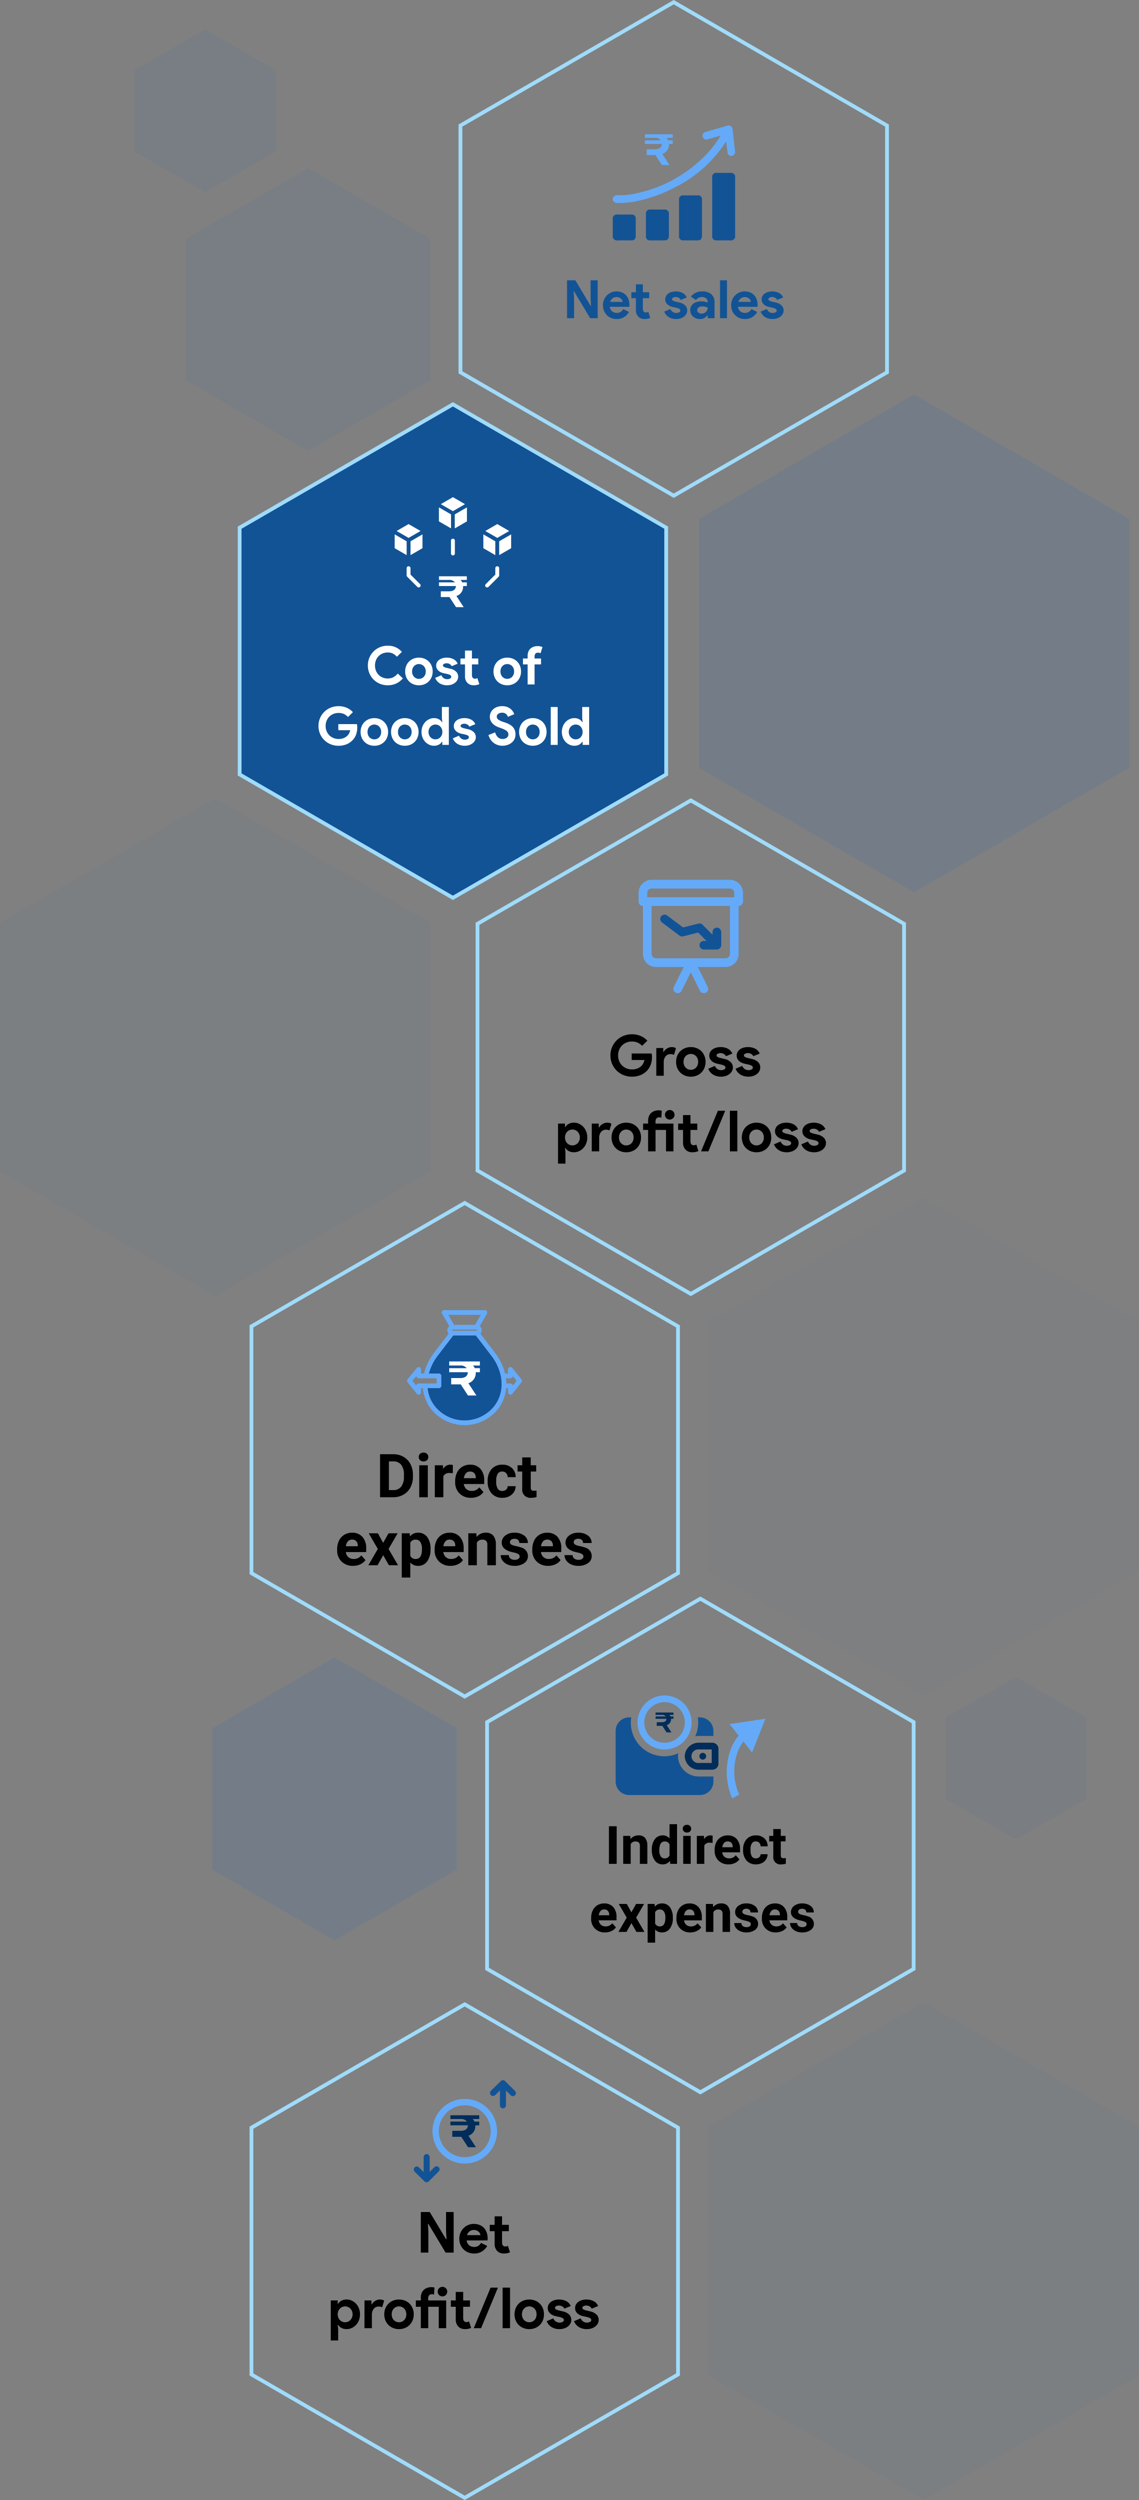 <svg id="Component_22_2" data-name="Component 22 – 2" xmlns="http://www.w3.org/2000/svg" width="301.404" height="661.417" viewBox="0 0 301.404 661.417">
  <rect x="0" y="0" width="301.404" height="661.417" fill="#808080" stroke="none"/>
  <path id="Path_48441" data-name="Path 48441" d="M18.711,64.709,0,32.359,18.711,0H56.133L74.845,32.359,56.133,64.709Z" transform="translate(56.16 513.337) rotate(-90)" fill="#3071b4" opacity="0.14"/>
  <path id="Path_48442" data-name="Path 48442" d="M18.711,64.709,0,32.35,18.711,0H56.125L74.836,32.35,56.125,64.709Z" transform="translate(49.172 119.311) rotate(-90)" fill="#3071b4" opacity="0.09"/>
  <path id="Path_48443" data-name="Path 48443" d="M10.776,37.28,0,18.644,10.776,0h21.56L43.112,18.644,32.336,37.28Z" transform="translate(35.613 50.88) rotate(-90)" fill="#3071b4" opacity="0.09"/>
  <path id="Path_48444" data-name="Path 48444" d="M10.776,37.271,0,18.635,10.776,0h21.56L43.112,18.635,32.336,37.271Z" transform="translate(250.209 486.691) rotate(-90)" fill="#3071b4" opacity="0.06"/>
  <g id="Group_5270" data-name="Group 5270" transform="translate(128.389 554.107) rotate(-90)">
    <g id="Path_48445" data-name="Path 48445" fill="none">
      <path d="M32.93,113.881,0,56.945,32.93,0h65.86L131.73,56.945,98.791,113.881Z" stroke="none"/>
      <path d="M 98.214 112.881 L 130.574 56.945 L 98.214 1 L 33.507 1 L 1.155 56.945 L 33.507 112.881 L 98.214 112.881 M 98.791 113.881 L 32.93 113.881 L 1.282847961192601e-06 56.945 L 32.93 1.111006258724956e-05 L 98.791 1.111006258724956e-05 L 131.73 56.945 L 98.791 113.881 Z" stroke="none" fill="#a0dbfa"/>
    </g>
    <g id="Group_5269" data-name="Group 5269" transform="translate(76.154 20.909) rotate(90)">
      <g id="Group_5268" data-name="Group 5268" transform="translate(0)">
        <path id="Path_49633" data-name="Path 49633" d="M-22.723,0h-2.051V-9.953h2.051Zm3.589-7.4.062.854a2.582,2.582,0,0,1,2.126-.991,2.146,2.146,0,0,1,1.75.69,3.221,3.221,0,0,1,.588,2.064V0h-1.976V-4.73a1.282,1.282,0,0,0-.273-.913,1.224,1.224,0,0,0-.909-.284,1.359,1.359,0,0,0-1.251.711V0h-1.976V-7.4Zm5.715,3.644a4.457,4.457,0,0,1,.776-2.755,2.517,2.517,0,0,1,2.123-1.025,2.265,2.265,0,0,1,1.784.807V-10.5h1.982V0H-8.538l-.1-.786a2.325,2.325,0,0,1-1.9.923,2.511,2.511,0,0,1-2.1-1.029A4.6,4.6,0,0,1-13.419-3.753Zm1.976.147a2.92,2.92,0,0,0,.362,1.6,1.18,1.18,0,0,0,1.053.555A1.322,1.322,0,0,0-8.736-2.23V-5.153a1.3,1.3,0,0,0-1.278-.774Q-11.443-5.927-11.443-3.606ZM-3.138,0H-5.12V-7.4h1.982Zm-2.1-9.311a.973.973,0,0,1,.3-.731,1.117,1.117,0,0,1,.81-.287,1.12,1.12,0,0,1,.807.287.967.967,0,0,1,.3.731.97.97,0,0,1-.3.738,1.122,1.122,0,0,1-.8.287,1.122,1.122,0,0,1-.8-.287A.97.97,0,0,1-5.236-9.311ZM2.646-5.544A5.367,5.367,0,0,0,1.935-5.6a1.447,1.447,0,0,0-1.47.759V0H-1.511V-7.4H.355l.055.882A1.831,1.831,0,0,1,2.058-7.533a2.07,2.07,0,0,1,.615.089ZM6.87.137a3.631,3.631,0,0,1-2.649-1A3.548,3.548,0,0,1,3.2-3.521v-.191A4.468,4.468,0,0,1,3.63-5.7,3.161,3.161,0,0,1,4.85-7.058a3.425,3.425,0,0,1,1.8-.475,3.07,3.07,0,0,1,2.389.957,3.889,3.889,0,0,1,.872,2.714v.807H5.2A1.835,1.835,0,0,0,5.78-1.894,1.746,1.746,0,0,0,7-1.456a2.132,2.132,0,0,0,1.784-.827L9.755-1.2a2.966,2.966,0,0,1-1.2.981A3.947,3.947,0,0,1,6.87.137ZM6.645-5.94a1.234,1.234,0,0,0-.954.4A2.062,2.062,0,0,0,5.223-4.4H7.971V-4.56a1.471,1.471,0,0,0-.355-1.02A1.274,1.274,0,0,0,6.645-5.94Zm7.465,4.484a1.3,1.3,0,0,0,.889-.3,1.054,1.054,0,0,0,.355-.8h1.853a2.534,2.534,0,0,1-.41,1.377,2.706,2.706,0,0,1-1.1.971,3.455,3.455,0,0,1-1.548.345,3.211,3.211,0,0,1-2.5-1.008,3.99,3.99,0,0,1-.916-2.786v-.13a3.944,3.944,0,0,1,.909-2.728,3.174,3.174,0,0,1,2.5-1.019,3.111,3.111,0,0,1,2.225.79,2.8,2.8,0,0,1,.851,2.1H15.354A1.358,1.358,0,0,0,15-5.58a1.185,1.185,0,0,0-.9-.361,1.19,1.19,0,0,0-1.042.5A2.916,2.916,0,0,0,12.7-3.8V-3.6a2.953,2.953,0,0,0,.349,1.643A1.2,1.2,0,0,0,14.109-1.456ZM20.7-9.215V-7.4h1.265v1.449H20.7v3.691a.881.881,0,0,0,.157.588.79.79,0,0,0,.6.178,3.151,3.151,0,0,0,.581-.048v1.5a4.067,4.067,0,0,1-1.2.178,1.886,1.886,0,0,1-2.119-2.1V-5.947h-1.08V-7.4h1.08V-9.215ZM-25.809,18.137a3.631,3.631,0,0,1-2.649-1,3.548,3.548,0,0,1-1.022-2.659v-.191a4.468,4.468,0,0,1,.431-1.993,3.161,3.161,0,0,1,1.22-1.354,3.425,3.425,0,0,1,1.8-.475,3.07,3.07,0,0,1,2.389.957,3.889,3.889,0,0,1,.872,2.714v.807h-4.71a1.835,1.835,0,0,0,.578,1.162,1.746,1.746,0,0,0,1.22.438,2.132,2.132,0,0,0,1.784-.827l.971,1.087a2.966,2.966,0,0,1-1.2.981A3.947,3.947,0,0,1-25.809,18.137Zm-.226-6.077a1.234,1.234,0,0,0-.954.4,2.062,2.062,0,0,0-.468,1.14h2.748V13.44a1.471,1.471,0,0,0-.355-1.02A1.274,1.274,0,0,0-26.035,12.06Zm7.205.752,1.244-2.208h2.112l-2.105,3.623L-15.384,18H-17.5l-1.319-2.324L-20.135,18h-2.126l2.194-3.773-2.1-3.623h2.119ZM-7.865,14.37a4.436,4.436,0,0,1-.776,2.738,2.488,2.488,0,0,1-2.1,1.029,2.3,2.3,0,0,1-1.812-.779v3.486h-1.976V10.6h1.832l.068.725a2.322,2.322,0,0,1,1.873-.861,2.5,2.5,0,0,1,2.126,1.012,4.556,4.556,0,0,1,.759,2.789Zm-1.976-.144a2.911,2.911,0,0,0-.366-1.593,1.191,1.191,0,0,0-1.063-.561,1.294,1.294,0,0,0-1.278.711v3.028a1.316,1.316,0,0,0,1.292.731Q-9.84,16.544-9.84,14.227Zm6.6,3.91a3.631,3.631,0,0,1-2.649-1,3.548,3.548,0,0,1-1.022-2.659v-.191A4.468,4.468,0,0,1-6.477,12.3a3.161,3.161,0,0,1,1.22-1.354,3.425,3.425,0,0,1,1.8-.475,3.07,3.07,0,0,1,2.389.957,3.889,3.889,0,0,1,.872,2.714v.807H-4.9a1.835,1.835,0,0,0,.578,1.162,1.746,1.746,0,0,0,1.22.438,2.132,2.132,0,0,0,1.784-.827L-.352,16.8a2.966,2.966,0,0,1-1.2.981A3.947,3.947,0,0,1-3.237,18.137Zm-.226-6.077a1.234,1.234,0,0,0-.954.4,2.062,2.062,0,0,0-.468,1.14h2.748V13.44a1.471,1.471,0,0,0-.355-1.02A1.274,1.274,0,0,0-3.462,12.06ZM2.745,10.6l.062.854a2.582,2.582,0,0,1,2.126-.991,2.146,2.146,0,0,1,1.75.69,3.221,3.221,0,0,1,.588,2.064V18H5.294V13.27a1.282,1.282,0,0,0-.273-.913,1.224,1.224,0,0,0-.909-.284,1.359,1.359,0,0,0-1.251.711V18H.885V10.6Zm10.028,5.353a.637.637,0,0,0-.359-.571,4.077,4.077,0,0,0-1.152-.373q-2.639-.554-2.639-2.242a2.032,2.032,0,0,1,.817-1.644,3.3,3.3,0,0,1,2.136-.66,3.547,3.547,0,0,1,2.252.663,2.09,2.09,0,0,1,.844,1.723H12.7a.956.956,0,0,0-.273-.7,1.157,1.157,0,0,0-.854-.277,1.182,1.182,0,0,0-.772.226.712.712,0,0,0-.273.574.609.609,0,0,0,.311.53,3.2,3.2,0,0,0,1.049.349,8.571,8.571,0,0,1,1.244.332,2.044,2.044,0,0,1,1.565,1.989,1.929,1.929,0,0,1-.868,1.637,3.745,3.745,0,0,1-2.242.625,3.912,3.912,0,0,1-1.651-.332A2.77,2.77,0,0,1,8.8,16.9a2.113,2.113,0,0,1-.41-1.248h1.873a1.031,1.031,0,0,0,.39.807,1.546,1.546,0,0,0,.971.28,1.43,1.43,0,0,0,.858-.215A.67.67,0,0,0,12.773,15.956Zm6.6,2.181a3.631,3.631,0,0,1-2.649-1A3.548,3.548,0,0,1,15.7,14.479v-.191a4.468,4.468,0,0,1,.431-1.993,3.161,3.161,0,0,1,1.22-1.354,3.425,3.425,0,0,1,1.8-.475,3.07,3.07,0,0,1,2.389.957,3.889,3.889,0,0,1,.872,2.714v.807H17.7a1.835,1.835,0,0,0,.578,1.162,1.746,1.746,0,0,0,1.22.438,2.132,2.132,0,0,0,1.784-.827l.971,1.087a2.966,2.966,0,0,1-1.2.981A3.947,3.947,0,0,1,19.37,18.137Zm-.226-6.077a1.234,1.234,0,0,0-.954.4,2.062,2.062,0,0,0-.468,1.14H20.47V13.44a1.471,1.471,0,0,0-.355-1.02A1.274,1.274,0,0,0,19.144,12.06Zm8.395,3.9a.637.637,0,0,0-.359-.571,4.077,4.077,0,0,0-1.152-.373q-2.639-.554-2.639-2.242a2.032,2.032,0,0,1,.817-1.644,3.3,3.3,0,0,1,2.136-.66,3.547,3.547,0,0,1,2.252.663,2.09,2.09,0,0,1,.844,1.723H27.463a.956.956,0,0,0-.273-.7,1.157,1.157,0,0,0-.854-.277,1.182,1.182,0,0,0-.772.226.712.712,0,0,0-.273.574.609.609,0,0,0,.311.53,3.2,3.2,0,0,0,1.049.349,8.571,8.571,0,0,1,1.244.332,2.044,2.044,0,0,1,1.565,1.989,1.929,1.929,0,0,1-.868,1.637,3.745,3.745,0,0,1-2.242.625,3.912,3.912,0,0,1-1.651-.332,2.77,2.77,0,0,1-1.131-.909,2.113,2.113,0,0,1-.41-1.248H25.03a1.031,1.031,0,0,0,.39.807,1.546,1.546,0,0,0,.971.28,1.43,1.43,0,0,0,.858-.215A.67.67,0,0,0,27.539,15.956Z" transform="translate(36.613 15.153)"/>
      </g>
    </g>
  </g>
  <g id="Path_48446" data-name="Path 48446" transform="translate(66.037 449.408) rotate(-90)" fill="none">
    <path d="M32.93,113.881,0,56.936,32.93,0h65.86l32.93,56.936-32.93,56.945Z" stroke="none"/>
    <path d="M 98.214 112.881 L 130.566 56.936 L 98.214 1 L 33.507 1 L 1.155 56.936 L 33.507 112.881 L 98.214 112.881 M 98.791 113.881 L 32.93 113.881 L 9.055397640622687e-07 56.936 L 32.93 1.111006258724956e-05 L 98.791 1.111006258724956e-05 L 131.721 56.936 L 98.791 113.881 Z" stroke="none" fill="#a0dbfa"/>
  </g>
  <g id="Group_5329" data-name="Group 5329" transform="translate(149.5 448.543)">
    <path id="Path_48455" data-name="Path 48455" d="M1.784.893A.892.892,0,1,1,.892,0a.893.893,0,0,1,.892.893" transform="translate(35.576 15.189)" fill="#022d5a"/>
    <path id="Path_48488" data-name="Path 48488" d="M0,7.148A7.15,7.15,0,1,0,2.092,2.1,7.152,7.152,0,0,0,0,7.148ZM7.135,1.787A5.362,5.362,0,1,1,3.353,3.359,5.348,5.348,0,0,1,7.135,1.787Z" transform="translate(19.21 0)" fill="#64aaf8"/>
    <path id="Path_48490" data-name="Path 48490" d="M0,16.976a3.574,3.574,0,0,0,3.568,3.574H22.3a3.574,3.574,0,0,0,3.568-3.574V15.621c-.093.008-.187.014-.282.014H22.089A5.484,5.484,0,0,1,16.5,10.275a5.112,5.112,0,0,1,.066-.783A8.862,8.862,0,0,1,5.37,6.129,8.9,8.9,0,0,1,4.125,0H3.568A3.574,3.574,0,0,0,0,3.574Z" transform="translate(13.413 5.808)" fill="#125396"/>
    <path id="Path_48491" data-name="Path 48491" d="M0,3.575A3.7,3.7,0,0,0,3.8,7.149H7.3a1.665,1.665,0,0,0,1.073-.4,1.57,1.57,0,0,0,.547-1.162V1.565a1.408,1.408,0,0,0-.058-.4A1.678,1.678,0,0,0,7.3,0H3.8A3.7,3.7,0,0,0,0,3.575ZM3.8,1.789H7.135V5.362H3.8a1.8,1.8,0,1,1,0-3.574Z" transform="translate(31.697 12.507)" fill="#022d5a"/>
    <path id="Path_48492" data-name="Path 48492" d="M.684,0A8.65,8.65,0,0,1,0,5.01a5.817,5.817,0,0,1,1.033-.1H4.527c.1,0,.189.006.282.014V3.574A3.574,3.574,0,0,0,1.242,0Z" transform="translate(34.469 5.808)" fill="#125396"/>
    <path id="Path_48493" data-name="Path 48493" d="M4.733.623V0H0V.623H1.655A1.188,1.188,0,0,1,2.7,1.035H0v.623H2.876c-.007.5-.345.9-1.176.9H.307v.975H1.783L2.9,5.252H4.2l-1.243-1.9A1.627,1.627,0,0,0,4.1,1.756v-.1h.637V1.035H3.947A1.378,1.378,0,0,0,3.67.623Z" transform="translate(23.979 4.522)" fill="#022d5a"/>
    <path id="Path_48494" data-name="Path 48494" d="M3.537,0,.007,8.917l3.829-.561h0a13.441,13.441,0,0,0,2.946,4.559A17.57,17.57,0,0,0,17.41,18.149l0-2.12a15.042,15.042,0,0,1-9.24-4.5A11.312,11.312,0,0,1,5.832,8.057L9.5,7.519Z" transform="translate(51.275 3.113) rotate(60)" fill="#64aaf8"/>
  </g>
  <g id="Group_5854" data-name="Group 5854" transform="translate(66.037 661.408) rotate(-90)">
    <g id="Path_48446-2" data-name="Path 48446" fill="none">
      <path d="M32.93,113.881,0,56.936,32.93,0h65.86l32.93,56.936-32.93,56.945Z" stroke="none"/>
      <path d="M 98.214 112.881 L 130.566 56.936 L 98.214 1 L 33.507 1 L 1.155 56.936 L 33.507 112.881 L 98.214 112.881 M 98.791 113.881 L 32.93 113.881 L 9.055397640622687e-07 56.936 L 32.93 1.111006258724956e-05 L 98.791 1.111006258724956e-05 L 131.721 56.936 L 98.791 113.881 Z" stroke="none" fill="#a0dbfa"/>
    </g>
    <g id="Group_5855" data-name="Group 5855" transform="translate(79.455 20.73) rotate(90)">
      <g id="Group_5268-2" data-name="Group 5268" transform="translate(0)">
        <path id="Path_49360" data-name="Path 49360" d="M-11.407-10.74h2.355l4.32,7.2h.12l-.12-2.07v-5.13h2.01V0h-2.13l-4.56-7.605h-.12l.12,2.07V0h-2ZM6.158-1.77A4.118,4.118,0,0,1,4.785-.315,3.814,3.814,0,0,1,2.678.24,4.049,4.049,0,0,1,1.125-.053,3.736,3.736,0,0,1-.112-.87,3.736,3.736,0,0,1-.93-2.108a4.089,4.089,0,0,1-.292-1.568A4.021,4.021,0,0,1-.937-5.183,3.843,3.843,0,0,1-.142-6.428a3.844,3.844,0,0,1,1.208-.847A3.692,3.692,0,0,1,2.6-7.59,4,4,0,0,1,4.178-7.3a3.213,3.213,0,0,1,1.155.81,3.486,3.486,0,0,1,.7,1.223,4.719,4.719,0,0,1,.24,1.53v.18a1.01,1.01,0,0,0-.015.165.843.843,0,0,0-.015.165H.713a2.067,2.067,0,0,0,.247.773,1.874,1.874,0,0,0,.465.54,1.808,1.808,0,0,0,.608.315,2.37,2.37,0,0,0,.675.1,1.913,1.913,0,0,0,1.117-.308,2.244,2.244,0,0,0,.7-.773ZM4.373-4.62a1.272,1.272,0,0,0-.128-.435,1.531,1.531,0,0,0-.33-.45,1.727,1.727,0,0,0-.54-.345A2,2,0,0,0,2.6-5.985a1.8,1.8,0,0,0-1.11.36A1.9,1.9,0,0,0,.818-4.62Zm3.75-1.05H6.832V-7.35h1.29V-9.6h1.965v2.25h1.8v1.68h-1.8v2.937a2.133,2.133,0,0,0,.053.487.792.792,0,0,0,.2.379.744.744,0,0,0,.6.247,1.262,1.262,0,0,0,.4-.053,1.266,1.266,0,0,0,.285-.143L12.188-.09a3.24,3.24,0,0,1-.743.248,4.326,4.326,0,0,1-.877.082,2.678,2.678,0,0,1-1-.176,2.122,2.122,0,0,1-.743-.482,2.616,2.616,0,0,1-.7-1.96ZM-35.243,12.65H-33.4v.885h.12a2.23,2.23,0,0,1,.84-.8,2.775,2.775,0,0,1,1.41-.33,3.182,3.182,0,0,1,1.343.292,3.589,3.589,0,0,1,1.125.81,3.847,3.847,0,0,1,.772,1.238,4.242,4.242,0,0,1,.285,1.575,4.242,4.242,0,0,1-.285,1.575,3.847,3.847,0,0,1-.772,1.238,3.589,3.589,0,0,1-1.125.81,3.182,3.182,0,0,1-1.343.292,2.775,2.775,0,0,1-1.41-.33,2.23,2.23,0,0,1-.84-.8h-.12l.12,1.05V23.24h-1.965Zm3.81,5.775a1.877,1.877,0,0,0,.743-.15,1.954,1.954,0,0,0,.622-.42,2.05,2.05,0,0,0,.435-.66,2.212,2.212,0,0,0,.165-.87,2.212,2.212,0,0,0-.165-.87,2.05,2.05,0,0,0-.435-.66,1.954,1.954,0,0,0-.622-.42,1.877,1.877,0,0,0-.743-.15,1.962,1.962,0,0,0-.743.142,1.855,1.855,0,0,0-.623.412,2.05,2.05,0,0,0-.435.66,2.252,2.252,0,0,0-.165.885,2.252,2.252,0,0,0,.165.885,2.05,2.05,0,0,0,.435.66,1.855,1.855,0,0,0,.623.413A1.962,1.962,0,0,0-31.432,18.425Zm5.115-5.775h1.845v1.02h.12a1.9,1.9,0,0,1,.36-.5,2.616,2.616,0,0,1,.5-.392,2.819,2.819,0,0,1,.6-.27,2.089,2.089,0,0,1,.638-.1,2.341,2.341,0,0,1,.667.083,1.7,1.7,0,0,1,.472.217l-.525,1.755a1.864,1.864,0,0,0-.4-.142,2.307,2.307,0,0,0-.532-.053,1.677,1.677,0,0,0-.735.158,1.617,1.617,0,0,0-.562.445,2.1,2.1,0,0,0-.36.671,2.644,2.644,0,0,0-.128.837V20h-1.965Zm9.135-.24a4.089,4.089,0,0,1,1.568.292,3.711,3.711,0,0,1,1.23.81,3.693,3.693,0,0,1,.81,1.238,4.146,4.146,0,0,1,.293,1.575,4.146,4.146,0,0,1-.293,1.575,3.693,3.693,0,0,1-.81,1.238,3.711,3.711,0,0,1-1.23.81,4.089,4.089,0,0,1-1.568.292,4.089,4.089,0,0,1-1.567-.292,3.711,3.711,0,0,1-1.23-.81,3.693,3.693,0,0,1-.81-1.238,4.146,4.146,0,0,1-.292-1.575,4.146,4.146,0,0,1,.292-1.575,3.693,3.693,0,0,1,.81-1.238,3.711,3.711,0,0,1,1.23-.81A4.089,4.089,0,0,1-17.182,12.41Zm0,6.015a1.924,1.924,0,0,0,.728-.142,1.855,1.855,0,0,0,.622-.413,1.955,1.955,0,0,0,.427-.66,2.347,2.347,0,0,0,.158-.885,2.347,2.347,0,0,0-.158-.885,1.955,1.955,0,0,0-.427-.66,1.855,1.855,0,0,0-.622-.412,1.924,1.924,0,0,0-.728-.142,1.906,1.906,0,0,0-.735.142,1.875,1.875,0,0,0-.615.412,1.955,1.955,0,0,0-.428.66,2.347,2.347,0,0,0-.157.885,2.347,2.347,0,0,0,.157.885,1.955,1.955,0,0,0,.428.66,1.875,1.875,0,0,0,.615.413A1.906,1.906,0,0,0-17.182,18.425ZM-9.442,20h-1.965V14.33h-1.32V12.65h1.32v-.72a3.257,3.257,0,0,1,.2-1.192,2.349,2.349,0,0,1,.578-.87,2.571,2.571,0,0,1,.885-.54A3.238,3.238,0,0,1-8.617,9.14a3.048,3.048,0,0,1,.48.03,1.941,1.941,0,0,1,.345.09l-.12,1.845a1.359,1.359,0,0,0-.24-.075A1.635,1.635,0,0,0-8.5,11a.891.891,0,0,0-.69.277,1.1,1.1,0,0,0-.255.773v.6H-4.7V20H-6.667V14.33H-9.442Zm3.75-8.415a1.248,1.248,0,0,1-.488-.1,1.25,1.25,0,0,1-.4-.27,1.273,1.273,0,0,1-.27-.4,1.232,1.232,0,0,1-.1-.495,1.232,1.232,0,0,1,.1-.495,1.273,1.273,0,0,1,.27-.4,1.25,1.25,0,0,1,.4-.27,1.248,1.248,0,0,1,.488-.1,1.24,1.24,0,0,1,.9.368,1.2,1.2,0,0,1,.375.892,1.2,1.2,0,0,1-.375.892A1.24,1.24,0,0,1-5.692,11.585Zm3.525,2.745h-1.29V12.65h1.29V10.4H-.2v2.25H1.6v1.68H-.2v2.937a2.133,2.133,0,0,0,.053.487.792.792,0,0,0,.2.379.744.744,0,0,0,.6.247,1.262,1.262,0,0,0,.405-.052,1.266,1.266,0,0,0,.285-.142L1.9,19.91a3.24,3.24,0,0,1-.742.247,4.326,4.326,0,0,1-.878.083,2.678,2.678,0,0,1-1-.176,2.122,2.122,0,0,1-.743-.482,2.616,2.616,0,0,1-.7-1.96ZM2.6,20,7.057,9.26H8.992L4.537,20Zm7.635,0V9.26H12.2V20Zm7.05-7.59a4.089,4.089,0,0,1,1.568.292,3.635,3.635,0,0,1,2.04,2.048,4.387,4.387,0,0,1,0,3.15,3.635,3.635,0,0,1-2.04,2.048,4.346,4.346,0,0,1-3.135,0A3.635,3.635,0,0,1,13.68,17.9a4.387,4.387,0,0,1,0-3.15A3.635,3.635,0,0,1,15.72,12.7,4.089,4.089,0,0,1,17.287,12.41Zm0,6.015a1.924,1.924,0,0,0,.728-.142,1.855,1.855,0,0,0,.622-.413,1.955,1.955,0,0,0,.427-.66,2.565,2.565,0,0,0,0-1.77,1.955,1.955,0,0,0-.427-.66,1.855,1.855,0,0,0-.622-.412,1.947,1.947,0,0,0-1.463,0,1.875,1.875,0,0,0-.615.412,1.955,1.955,0,0,0-.428.66,2.565,2.565,0,0,0,0,1.77,1.955,1.955,0,0,0,.428.66,1.875,1.875,0,0,0,.615.413A1.906,1.906,0,0,0,17.287,18.425Zm7.995,1.815A4.2,4.2,0,0,1,24,20.06a3.537,3.537,0,0,1-.975-.472,3.091,3.091,0,0,1-.7-.675,3.251,3.251,0,0,1-.435-.773l1.755-.75a1.9,1.9,0,0,0,.683.847,1.712,1.712,0,0,0,.952.278,1.616,1.616,0,0,0,.855-.195.554.554,0,0,0,.315-.465.574.574,0,0,0-.262-.487,2.716,2.716,0,0,0-.908-.338l-1.035-.225a3.624,3.624,0,0,1-.712-.24,2.787,2.787,0,0,1-.668-.42,2.129,2.129,0,0,1-.495-.615,1.737,1.737,0,0,1-.195-.84,1.949,1.949,0,0,1,.233-.96,2.166,2.166,0,0,1,.637-.712,3.053,3.053,0,0,1,.953-.45,4.242,4.242,0,0,1,1.177-.157,4.136,4.136,0,0,1,1.875.413,2.54,2.54,0,0,1,1.215,1.312l-1.695.69a1.3,1.3,0,0,0-.615-.63,1.853,1.853,0,0,0-.81-.195,1.506,1.506,0,0,0-.735.173.507.507,0,0,0-.315.442.453.453,0,0,0,.262.4,3.048,3.048,0,0,0,.713.27l1.125.27a3.251,3.251,0,0,1,1.672.863,2,2,0,0,1,.548,1.4,1.965,1.965,0,0,1-.225.915,2.452,2.452,0,0,1-.638.773,3.124,3.124,0,0,1-.99.532A3.991,3.991,0,0,1,25.282,20.24Zm7.245,0a4.2,4.2,0,0,1-1.282-.18,3.537,3.537,0,0,1-.975-.472,3.091,3.091,0,0,1-.7-.675,3.251,3.251,0,0,1-.435-.773l1.755-.75a1.9,1.9,0,0,0,.683.847,1.712,1.712,0,0,0,.952.278,1.616,1.616,0,0,0,.855-.195.554.554,0,0,0,.315-.465.574.574,0,0,0-.262-.487,2.716,2.716,0,0,0-.908-.338l-1.035-.225a3.624,3.624,0,0,1-.712-.24,2.787,2.787,0,0,1-.668-.42,2.129,2.129,0,0,1-.495-.615,1.737,1.737,0,0,1-.195-.84,1.949,1.949,0,0,1,.233-.96,2.166,2.166,0,0,1,.637-.712,3.053,3.053,0,0,1,.953-.45,4.242,4.242,0,0,1,1.177-.157,4.136,4.136,0,0,1,1.875.413,2.54,2.54,0,0,1,1.215,1.312l-1.695.69a1.3,1.3,0,0,0-.615-.63,1.853,1.853,0,0,0-.81-.195,1.506,1.506,0,0,0-.735.173.507.507,0,0,0-.315.442.453.453,0,0,0,.262.4,3.048,3.048,0,0,0,.713.27l1.125.27a3.251,3.251,0,0,1,1.673.863,2,2,0,0,1,.548,1.4,1.965,1.965,0,0,1-.225.915,2.452,2.452,0,0,1-.638.773,3.124,3.124,0,0,1-.99.532A3.991,3.991,0,0,1,32.527,20.24Z" transform="translate(36 14)"/>
      </g>
    </g>
    <g id="Group_5856" data-name="Group 5856" transform="translate(84.067 43.443)">
      <path id="Path_48533" data-name="Path 48533" d="M5.478,3.456,4.221,4.71V.8a.8.8,0,1,0-1.6,0V4.739L1.361,3.5A.8.8,0,0,0,.237,4.638L2.852,7.221h0a.8.8,0,0,0,1.127,0L6.608,4.593a.8.8,0,0,0-1.13-1.136Z" transform="translate(7.452 0) rotate(90)" fill="#125396"/>
      <path id="Path_48534" data-name="Path 48534" d="M8.54,0a8.548,8.548,0,1,0,6.039,2.506A8.533,8.533,0,0,0,8.54,0Zm0,15.418h0a6.866,6.866,0,1,1,4.843-2.013A6.846,6.846,0,0,1,8.54,15.418Z" transform="translate(22.051 4.98) rotate(90)" fill="#64aaf8"/>
      <path id="Path_48535" data-name="Path 48535" d="M6.61,2.86,3.981.234a.8.8,0,0,0-1.127,0L.24,2.815A.8.8,0,1,0,1.363,3.957L2.623,2.713V6.651a.8.8,0,1,0,1.6,0V2.742L5.48,4h0A.8.8,0,0,0,6.61,2.86Z" transform="translate(27.012 20.191) rotate(90)" fill="#125396"/>
      <path id="Path_48536" data-name="Path 48536" d="M7.629,1V0H0V1H2.668a1.915,1.915,0,0,1,1.69.665H0v1H4.635c-.012.81-.555,1.451-1.9,1.451H.495V5.7H2.873l1.8,2.769h2.1l-2-3.059A2.623,2.623,0,0,0,6.6,2.83V2.672H7.629v-1H6.362A2.221,2.221,0,0,0,5.915,1Z" transform="translate(17.728 9.706) rotate(90)" fill="#022d5a"/>
    </g>
  </g>
  <g id="Group_5276" data-name="Group 5276" transform="translate(125.854 342.901) rotate(-90)">
    <g id="Path_48447" data-name="Path 48447" fill="none">
      <path d="M32.93,113.881,0,56.945,32.93,0h65.86l32.93,56.945-32.93,56.936Z" stroke="none"/>
      <path d="M 98.214 112.881 L 130.566 56.945 L 98.214 1 L 33.507 1 L 1.155 56.945 L 33.507 112.881 L 98.214 112.881 M 98.791 113.881 L 32.93 113.881 L 8.53493475005962e-06 56.945 L 32.93 3.480668510746909e-06 L 98.791 3.480668510746909e-06 L 131.721 56.945 L 98.791 113.881 Z" stroke="none" fill="#a0dbfa"/>
    </g>
    <g id="Group_5275" data-name="Group 5275" transform="translate(33.871 21.058)">
      <g id="Group_5274" data-name="Group 5274" transform="translate(0 0)">
        <path id="Path_49358" data-name="Path 49358" d="M-15.75-5.895h5.265a3.52,3.52,0,0,1,.075.435,4.361,4.361,0,0,1,.03.51A5.949,5.949,0,0,1-10.695-3a4.518,4.518,0,0,1-.99,1.635A4.968,4.968,0,0,1-13.41-.18a5.907,5.907,0,0,1-2.3.42,5.808,5.808,0,0,1-2.2-.42,5.49,5.49,0,0,1-1.8-1.17,5.614,5.614,0,0,1-1.215-1.778,5.528,5.528,0,0,1-.45-2.243,5.528,5.528,0,0,1,.45-2.243A5.614,5.614,0,0,1-19.71-9.39a5.49,5.49,0,0,1,1.8-1.17,5.808,5.808,0,0,1,2.2-.42,5.76,5.76,0,0,1,2.332.45A5.223,5.223,0,0,1-11.61-9.285L-13-7.92a3.722,3.722,0,0,0-1.17-.847A3.72,3.72,0,0,0-15.72-9.06a3.74,3.74,0,0,0-1.4.262,3.5,3.5,0,0,0-1.155.743,3.539,3.539,0,0,0-.788,1.162A3.827,3.827,0,0,0-19.35-5.37a3.827,3.827,0,0,0,.292,1.523,3.483,3.483,0,0,0,.8,1.162,3.582,3.582,0,0,0,1.163.743,3.78,3.78,0,0,0,1.41.262,3.757,3.757,0,0,0,1.448-.247,3.392,3.392,0,0,0,1.012-.638,2.431,2.431,0,0,0,.517-.683,3.87,3.87,0,0,0,.337-.923H-15.75ZM-9.24-7.35h1.845v1.02h.12a1.9,1.9,0,0,1,.36-.495,2.616,2.616,0,0,1,.5-.392,2.819,2.819,0,0,1,.6-.27,2.089,2.089,0,0,1,.638-.1,2.341,2.341,0,0,1,.668.083,1.7,1.7,0,0,1,.473.217L-4.56-5.535a1.864,1.864,0,0,0-.4-.142A2.307,2.307,0,0,0-5.49-5.73a1.677,1.677,0,0,0-.735.158,1.617,1.617,0,0,0-.562.445,2.1,2.1,0,0,0-.36.671,2.644,2.644,0,0,0-.128.837V0H-9.24ZM-.1-7.59A4.089,4.089,0,0,1,1.463-7.3a3.711,3.711,0,0,1,1.23.81A3.693,3.693,0,0,1,3.5-5.25,4.146,4.146,0,0,1,3.8-3.675,4.146,4.146,0,0,1,3.5-2.1a3.693,3.693,0,0,1-.81,1.237,3.711,3.711,0,0,1-1.23.81A4.089,4.089,0,0,1-.1.24,4.089,4.089,0,0,1-1.672-.053,3.711,3.711,0,0,1-2.9-.863,3.693,3.693,0,0,1-3.712-2.1,4.146,4.146,0,0,1-4-3.675,4.146,4.146,0,0,1-3.712-5.25,3.693,3.693,0,0,1-2.9-6.488a3.711,3.711,0,0,1,1.23-.81A4.089,4.089,0,0,1-.1-7.59Zm0,6.015a1.924,1.924,0,0,0,.727-.143,1.855,1.855,0,0,0,.622-.413,1.955,1.955,0,0,0,.428-.66,2.347,2.347,0,0,0,.158-.885,2.347,2.347,0,0,0-.158-.885,1.955,1.955,0,0,0-.428-.66,1.855,1.855,0,0,0-.622-.412A1.924,1.924,0,0,0-.1-5.775a1.906,1.906,0,0,0-.735.142,1.875,1.875,0,0,0-.615.412,1.955,1.955,0,0,0-.428.66,2.347,2.347,0,0,0-.157.885,2.347,2.347,0,0,0,.157.885,1.955,1.955,0,0,0,.428.66,1.875,1.875,0,0,0,.615.413A1.906,1.906,0,0,0-.1-1.575ZM7.89.24A4.2,4.2,0,0,1,6.608.06a3.537,3.537,0,0,1-.975-.473,3.091,3.091,0,0,1-.7-.675A3.251,3.251,0,0,1,4.5-1.86l1.755-.75a1.9,1.9,0,0,0,.683.848,1.712,1.712,0,0,0,.952.277,1.616,1.616,0,0,0,.855-.195.554.554,0,0,0,.315-.465A.574.574,0,0,0,8.8-2.633,2.716,2.716,0,0,0,7.89-2.97L6.855-3.2a3.624,3.624,0,0,1-.713-.24,2.787,2.787,0,0,1-.668-.42A2.129,2.129,0,0,1,4.98-4.47a1.737,1.737,0,0,1-.2-.84,1.949,1.949,0,0,1,.233-.96,2.166,2.166,0,0,1,.638-.713,3.053,3.053,0,0,1,.952-.45A4.242,4.242,0,0,1,7.785-7.59a4.136,4.136,0,0,1,1.875.413,2.54,2.54,0,0,1,1.215,1.312l-1.695.69a1.3,1.3,0,0,0-.615-.63A1.853,1.853,0,0,0,7.755-6a1.506,1.506,0,0,0-.735.173.507.507,0,0,0-.315.442.453.453,0,0,0,.263.4,3.048,3.048,0,0,0,.712.27l1.125.27a3.251,3.251,0,0,1,1.672.862,2,2,0,0,1,.548,1.4,1.965,1.965,0,0,1-.225.915,2.452,2.452,0,0,1-.637.773,3.124,3.124,0,0,1-.99.533A3.991,3.991,0,0,1,7.89.24Zm7.245,0A4.2,4.2,0,0,1,13.853.06a3.537,3.537,0,0,1-.975-.473,3.09,3.09,0,0,1-.7-.675,3.251,3.251,0,0,1-.435-.773L13.5-2.61a1.9,1.9,0,0,0,.683.848,1.712,1.712,0,0,0,.952.277,1.616,1.616,0,0,0,.855-.195.554.554,0,0,0,.315-.465.574.574,0,0,0-.263-.488,2.716,2.716,0,0,0-.907-.338L14.1-3.2a3.624,3.624,0,0,1-.712-.24,2.787,2.787,0,0,1-.668-.42,2.129,2.129,0,0,1-.495-.615,1.737,1.737,0,0,1-.195-.84,1.949,1.949,0,0,1,.233-.96,2.166,2.166,0,0,1,.637-.713,3.053,3.053,0,0,1,.953-.45A4.242,4.242,0,0,1,15.03-7.59a4.136,4.136,0,0,1,1.875.413A2.54,2.54,0,0,1,18.12-5.865l-1.695.69a1.3,1.3,0,0,0-.615-.63A1.853,1.853,0,0,0,15-6a1.506,1.506,0,0,0-.735.173.507.507,0,0,0-.315.442.453.453,0,0,0,.262.4,3.048,3.048,0,0,0,.712.27l1.125.27a3.251,3.251,0,0,1,1.672.862,2,2,0,0,1,.548,1.4,1.965,1.965,0,0,1-.225.915,2.452,2.452,0,0,1-.637.773,3.124,3.124,0,0,1-.99.533A3.991,3.991,0,0,1,15.135.24ZM-35.243,12.65H-33.4v.885h.12a2.23,2.23,0,0,1,.84-.8,2.775,2.775,0,0,1,1.41-.33,3.182,3.182,0,0,1,1.343.292,3.589,3.589,0,0,1,1.125.81,3.847,3.847,0,0,1,.772,1.238,4.242,4.242,0,0,1,.285,1.575,4.242,4.242,0,0,1-.285,1.575,3.847,3.847,0,0,1-.772,1.238,3.589,3.589,0,0,1-1.125.81,3.182,3.182,0,0,1-1.343.292,2.775,2.775,0,0,1-1.41-.33,2.23,2.23,0,0,1-.84-.8h-.12l.12,1.05V23.24h-1.965Zm3.81,5.775a1.877,1.877,0,0,0,.743-.15,1.954,1.954,0,0,0,.622-.42,2.05,2.05,0,0,0,.435-.66,2.212,2.212,0,0,0,.165-.87,2.212,2.212,0,0,0-.165-.87,2.05,2.05,0,0,0-.435-.66,1.954,1.954,0,0,0-.622-.42,1.877,1.877,0,0,0-.743-.15,1.962,1.962,0,0,0-.743.142,1.855,1.855,0,0,0-.623.412,2.05,2.05,0,0,0-.435.66,2.252,2.252,0,0,0-.165.885,2.252,2.252,0,0,0,.165.885,2.05,2.05,0,0,0,.435.66,1.855,1.855,0,0,0,.623.413A1.962,1.962,0,0,0-31.432,18.425Zm5.115-5.775h1.845v1.02h.12a1.9,1.9,0,0,1,.36-.5,2.616,2.616,0,0,1,.5-.392,2.819,2.819,0,0,1,.6-.27,2.089,2.089,0,0,1,.638-.1,2.341,2.341,0,0,1,.667.083,1.7,1.7,0,0,1,.472.217l-.525,1.755a1.864,1.864,0,0,0-.4-.142,2.307,2.307,0,0,0-.532-.053,1.677,1.677,0,0,0-.735.158,1.617,1.617,0,0,0-.562.445,2.1,2.1,0,0,0-.36.671,2.644,2.644,0,0,0-.128.837V20h-1.965Zm9.135-.24a4.089,4.089,0,0,1,1.568.292,3.711,3.711,0,0,1,1.23.81,3.693,3.693,0,0,1,.81,1.238,4.146,4.146,0,0,1,.293,1.575,4.146,4.146,0,0,1-.293,1.575,3.693,3.693,0,0,1-.81,1.238,3.711,3.711,0,0,1-1.23.81,4.089,4.089,0,0,1-1.568.292,4.089,4.089,0,0,1-1.567-.292,3.711,3.711,0,0,1-1.23-.81,3.693,3.693,0,0,1-.81-1.238,4.146,4.146,0,0,1-.292-1.575,4.146,4.146,0,0,1,.292-1.575,3.693,3.693,0,0,1,.81-1.238,3.711,3.711,0,0,1,1.23-.81A4.089,4.089,0,0,1-17.182,12.41Zm0,6.015a1.924,1.924,0,0,0,.728-.142,1.855,1.855,0,0,0,.622-.413,1.955,1.955,0,0,0,.427-.66,2.347,2.347,0,0,0,.158-.885,2.347,2.347,0,0,0-.158-.885,1.955,1.955,0,0,0-.427-.66,1.855,1.855,0,0,0-.622-.412,1.924,1.924,0,0,0-.728-.142,1.906,1.906,0,0,0-.735.142,1.875,1.875,0,0,0-.615.412,1.955,1.955,0,0,0-.428.66,2.347,2.347,0,0,0-.157.885,2.347,2.347,0,0,0,.157.885,1.955,1.955,0,0,0,.428.66,1.875,1.875,0,0,0,.615.413A1.906,1.906,0,0,0-17.182,18.425ZM-9.442,20h-1.965V14.33h-1.32V12.65h1.32v-.72a3.257,3.257,0,0,1,.2-1.192,2.349,2.349,0,0,1,.578-.87,2.571,2.571,0,0,1,.885-.54A3.238,3.238,0,0,1-8.617,9.14a3.048,3.048,0,0,1,.48.03,1.941,1.941,0,0,1,.345.09l-.12,1.845a1.359,1.359,0,0,0-.24-.075A1.635,1.635,0,0,0-8.5,11a.891.891,0,0,0-.69.277,1.1,1.1,0,0,0-.255.773v.6H-4.7V20H-6.667V14.33H-9.442Zm3.75-8.415a1.248,1.248,0,0,1-.488-.1,1.25,1.25,0,0,1-.4-.27,1.273,1.273,0,0,1-.27-.4,1.232,1.232,0,0,1-.1-.495,1.232,1.232,0,0,1,.1-.495,1.273,1.273,0,0,1,.27-.4,1.25,1.25,0,0,1,.4-.27,1.248,1.248,0,0,1,.488-.1,1.24,1.24,0,0,1,.9.368,1.2,1.2,0,0,1,.375.892,1.2,1.2,0,0,1-.375.892A1.24,1.24,0,0,1-5.692,11.585Zm3.525,2.745h-1.29V12.65h1.29V10.4H-.2v2.25H1.6v1.68H-.2v2.937a2.133,2.133,0,0,0,.053.487.792.792,0,0,0,.2.379.744.744,0,0,0,.6.247,1.262,1.262,0,0,0,.405-.052,1.266,1.266,0,0,0,.285-.142L1.9,19.91a3.24,3.24,0,0,1-.742.247,4.326,4.326,0,0,1-.878.083,2.678,2.678,0,0,1-1-.176,2.122,2.122,0,0,1-.743-.482,2.616,2.616,0,0,1-.7-1.96ZM2.6,20,7.057,9.26H8.992L4.537,20Zm7.635,0V9.26H12.2V20Zm7.05-7.59a4.089,4.089,0,0,1,1.568.292,3.635,3.635,0,0,1,2.04,2.048,4.387,4.387,0,0,1,0,3.15,3.635,3.635,0,0,1-2.04,2.048,4.346,4.346,0,0,1-3.135,0A3.635,3.635,0,0,1,13.68,17.9a4.387,4.387,0,0,1,0-3.15A3.635,3.635,0,0,1,15.72,12.7,4.089,4.089,0,0,1,17.287,12.41Zm0,6.015a1.924,1.924,0,0,0,.728-.142,1.855,1.855,0,0,0,.622-.413,1.955,1.955,0,0,0,.427-.66,2.565,2.565,0,0,0,0-1.77,1.955,1.955,0,0,0-.427-.66,1.855,1.855,0,0,0-.622-.412,1.947,1.947,0,0,0-1.463,0,1.875,1.875,0,0,0-.615.412,1.955,1.955,0,0,0-.428.66,2.565,2.565,0,0,0,0,1.77,1.955,1.955,0,0,0,.428.66,1.875,1.875,0,0,0,.615.413A1.906,1.906,0,0,0,17.287,18.425Zm7.995,1.815A4.2,4.2,0,0,1,24,20.06a3.537,3.537,0,0,1-.975-.472,3.091,3.091,0,0,1-.7-.675,3.251,3.251,0,0,1-.435-.773l1.755-.75a1.9,1.9,0,0,0,.683.847,1.712,1.712,0,0,0,.952.278,1.616,1.616,0,0,0,.855-.195.554.554,0,0,0,.315-.465.574.574,0,0,0-.262-.487,2.716,2.716,0,0,0-.908-.338l-1.035-.225a3.624,3.624,0,0,1-.712-.24,2.787,2.787,0,0,1-.668-.42,2.129,2.129,0,0,1-.495-.615,1.737,1.737,0,0,1-.195-.84,1.949,1.949,0,0,1,.233-.96,2.166,2.166,0,0,1,.637-.712,3.053,3.053,0,0,1,.953-.45,4.242,4.242,0,0,1,1.177-.157,4.136,4.136,0,0,1,1.875.413,2.54,2.54,0,0,1,1.215,1.312l-1.695.69a1.3,1.3,0,0,0-.615-.63,1.853,1.853,0,0,0-.81-.195,1.506,1.506,0,0,0-.735.173.507.507,0,0,0-.315.442.453.453,0,0,0,.262.4,3.048,3.048,0,0,0,.713.27l1.125.27a3.251,3.251,0,0,1,1.672.863,2,2,0,0,1,.548,1.4,1.965,1.965,0,0,1-.225.915,2.452,2.452,0,0,1-.638.773,3.124,3.124,0,0,1-.99.532A3.991,3.991,0,0,1,25.282,20.24Zm7.245,0a4.2,4.2,0,0,1-1.282-.18,3.537,3.537,0,0,1-.975-.472,3.091,3.091,0,0,1-.7-.675,3.251,3.251,0,0,1-.435-.773l1.755-.75a1.9,1.9,0,0,0,.683.847,1.712,1.712,0,0,0,.952.278,1.616,1.616,0,0,0,.855-.195.554.554,0,0,0,.315-.465.574.574,0,0,0-.262-.487,2.716,2.716,0,0,0-.908-.338l-1.035-.225a3.624,3.624,0,0,1-.712-.24,2.787,2.787,0,0,1-.668-.42,2.129,2.129,0,0,1-.495-.615,1.737,1.737,0,0,1-.195-.84,1.949,1.949,0,0,1,.233-.96,2.166,2.166,0,0,1,.637-.712,3.053,3.053,0,0,1,.953-.45,4.242,4.242,0,0,1,1.177-.157,4.136,4.136,0,0,1,1.875.413,2.54,2.54,0,0,1,1.215,1.312l-1.695.69a1.3,1.3,0,0,0-.615-.63,1.853,1.853,0,0,0-.81-.195,1.506,1.506,0,0,0-.735.173.507.507,0,0,0-.315.442.453.453,0,0,0,.262.4,3.048,3.048,0,0,0,.713.27l1.125.27a3.251,3.251,0,0,1,1.673.863,2,2,0,0,1,.548,1.4,1.965,1.965,0,0,1-.225.915,2.452,2.452,0,0,1-.638.773,3.124,3.124,0,0,1-.99.532A3.991,3.991,0,0,1,32.527,20.24Z" transform="translate(24.423 36) rotate(90)"/>
      </g>
    </g>
    <g id="Group_5291" data-name="Group 5291" transform="translate(80.15 43.124)">
      <path id="noun-profit-decreased-3140785" d="M6.218,11.3A1.153,1.153,0,1,1,7.6,9.458l4.167,3.131,4.074-1.02h0a1.152,1.152,0,0,1,1.093.3l2.64,2.645v-.676a1.151,1.151,0,1,1,2.3,0V17.3a1.157,1.157,0,0,1-1.151,1.153H17.271a1.153,1.153,0,0,1,0-2.307h.675l-2.179-2.183-3.973,1h0a1.149,1.149,0,0,1-.97-.2ZM27.634,3.46V5.767A1.152,1.152,0,0,1,26.482,6.92V19.607a3.461,3.461,0,0,1-3.454,3.46H15.68L18.3,28.318h0a1.152,1.152,0,1,1-2.06,1.032l-2.424-4.858L11.392,29.35a1.152,1.152,0,1,1-2.06-1.032l2.621-5.251H4.606a3.461,3.461,0,0,1-3.454-3.46V6.92A1.152,1.152,0,0,1,0,5.767V3.46A3.461,3.461,0,0,1,3.454,0H24.179a3.461,3.461,0,0,1,3.454,3.46ZM2.3,4.613H25.331V3.46a1.153,1.153,0,0,0-1.151-1.153H3.454A1.154,1.154,0,0,0,2.3,3.46ZM24.179,6.92H3.454V19.607a1.154,1.154,0,0,0,1.151,1.153H23.028a1.153,1.153,0,0,0,1.151-1.153Z" transform="translate(29.988) rotate(90)" fill="#64aaf8"/>
      <path id="noun-profit-decreased-3140785-2" data-name="noun-profit-decreased-3140785" d="M.461,2.076A1.153,1.153,0,1,1,1.842.231L6.009,3.362l4.074-1.02h0a1.152,1.152,0,0,1,1.093.3l2.64,2.645V4.614a1.151,1.151,0,1,1,2.3,0v3.46a1.157,1.157,0,0,1-1.151,1.153H11.514a1.153,1.153,0,0,1,0-2.307h.675L10.01,4.737l-3.973,1h0a1.149,1.149,0,0,1-.97-.2Z" transform="translate(20.761 5.757) rotate(90)" fill="#125396"/>
    </g>
  </g>
  <g id="Group_5279" data-name="Group 5279" transform="translate(62.912 238.106) rotate(-90)">
    <g id="Path_48448" data-name="Path 48448" fill="#125396">
      <path d="M 98.502 113.381 L 33.219 113.381 L 0.578 56.936 L 33.219 0.5 L 98.502 0.5 L 131.143 56.936 L 98.502 113.381 Z" stroke="none"/>
      <path d="M 98.214 112.881 L 130.566 56.936 L 98.214 1 L 33.507 1 L 1.155 56.936 L 33.507 112.881 L 98.214 112.881 M 98.791 113.881 L 32.93 113.881 L -2.017489350691903e-06 56.936 L 32.93 8.187033927242737e-06 L 98.791 8.187033927242737e-06 L 131.721 56.936 L 98.791 113.881 Z" stroke="none" fill="#a0dbfa"/>
    </g>
    <g id="Group_5278" data-name="Group 5278" transform="translate(35.184 21.309)">
      <g id="Group_5277" data-name="Group 5277" transform="translate(0 0)">
        <path id="Path_49357" data-name="Path 49357" d="M-13.622-1.61a4.985,4.985,0,0,1-1.75,1.365,5.28,5.28,0,0,1-2.254.469,5.278,5.278,0,0,1-2.079-.406,5.167,5.167,0,0,1-1.659-1.106A5.167,5.167,0,0,1-22.47-2.947a5.242,5.242,0,0,1-.406-2.065,5.242,5.242,0,0,1,.406-2.065,5.167,5.167,0,0,1,1.106-1.659,5.167,5.167,0,0,1,1.659-1.106,5.278,5.278,0,0,1,2.079-.406,5.045,5.045,0,0,1,2.121.42A4.934,4.934,0,0,1-13.874-8.61L-15.2-7.322a3.555,3.555,0,0,0-1.029-.826,2.906,2.906,0,0,0-1.379-.308,3.528,3.528,0,0,0-1.316.245A3.187,3.187,0,0,0-20-7.518a3.27,3.27,0,0,0-.721,1.085,3.654,3.654,0,0,0-.266,1.421,3.654,3.654,0,0,0,.266,1.421A3.27,3.27,0,0,0-20-2.506a3.187,3.187,0,0,0,1.071.693,3.528,3.528,0,0,0,1.316.245,3.151,3.151,0,0,0,1.491-.343,3.667,3.667,0,0,0,1.155-.973Zm4.256-5.474A3.817,3.817,0,0,1-7.9-6.811a3.463,3.463,0,0,1,1.148.756A3.446,3.446,0,0,1-6-4.9a3.87,3.87,0,0,1,.273,1.47A3.87,3.87,0,0,1-6-1.96,3.446,3.446,0,0,1-6.755-.805,3.463,3.463,0,0,1-7.9-.049,3.817,3.817,0,0,1-9.366.224a3.817,3.817,0,0,1-1.463-.273,3.463,3.463,0,0,1-1.148-.756,3.446,3.446,0,0,1-.756-1.155,3.87,3.87,0,0,1-.273-1.47,3.87,3.87,0,0,1,.273-1.47,3.446,3.446,0,0,1,.756-1.155,3.463,3.463,0,0,1,1.148-.756A3.817,3.817,0,0,1-9.366-7.084Zm0,5.614A1.8,1.8,0,0,0-8.687-1.6a1.731,1.731,0,0,0,.581-.385,1.825,1.825,0,0,0,.4-.616A2.19,2.19,0,0,0-7.56-3.43a2.19,2.19,0,0,0-.147-.826,1.825,1.825,0,0,0-.4-.616,1.731,1.731,0,0,0-.581-.385,1.8,1.8,0,0,0-.679-.133,1.779,1.779,0,0,0-.686.133,1.75,1.75,0,0,0-.574.385,1.825,1.825,0,0,0-.4.616,2.19,2.19,0,0,0-.147.826,2.19,2.19,0,0,0,.147.826,1.825,1.825,0,0,0,.4.616,1.75,1.75,0,0,0,.574.385A1.779,1.779,0,0,0-9.366-1.47ZM-1.9.224A3.924,3.924,0,0,1-3.1.056a3.3,3.3,0,0,1-.91-.441,2.884,2.884,0,0,1-.651-.63,3.034,3.034,0,0,1-.406-.721l1.638-.7a1.771,1.771,0,0,0,.637.791,1.6,1.6,0,0,0,.889.259,1.508,1.508,0,0,0,.8-.182A.517.517,0,0,0-.812-2a.536.536,0,0,0-.245-.455A2.535,2.535,0,0,0-1.9-2.772l-.966-.21a3.383,3.383,0,0,1-.665-.224A2.6,2.6,0,0,1-4.158-3.6a1.987,1.987,0,0,1-.462-.574A1.621,1.621,0,0,1-4.8-4.956a1.819,1.819,0,0,1,.217-.9,2.022,2.022,0,0,1,.595-.665,2.849,2.849,0,0,1,.889-.42A3.96,3.96,0,0,1-2-7.084,3.86,3.86,0,0,1-.252-6.7,2.37,2.37,0,0,1,.882-5.474L-.7-4.83a1.213,1.213,0,0,0-.574-.588A1.729,1.729,0,0,0-2.03-5.6a1.406,1.406,0,0,0-.686.161.473.473,0,0,0-.294.413.423.423,0,0,0,.245.378A2.845,2.845,0,0,0-2.1-4.4l1.05.252a3.035,3.035,0,0,1,1.561.8A1.864,1.864,0,0,1,1.022-2.03a1.834,1.834,0,0,1-.21.854,2.288,2.288,0,0,1-.6.721,2.916,2.916,0,0,1-.924.5A3.725,3.725,0,0,1-1.9.224ZM2.828-5.292h-1.2V-6.86h1.2v-2.1H4.662v2.1h1.68v1.568H4.662v2.741a1.991,1.991,0,0,0,.049.455.739.739,0,0,0,.189.353.694.694,0,0,0,.56.231,1.178,1.178,0,0,0,.378-.049A1.182,1.182,0,0,0,6.1-1.694l.518,1.61a3.024,3.024,0,0,1-.693.231A4.038,4.038,0,0,1,5.11.224,2.5,2.5,0,0,1,4.179.06a1.981,1.981,0,0,1-.693-.45A2.442,2.442,0,0,1,2.828-2.22ZM14.014-7.084a3.817,3.817,0,0,1,1.463.273,3.463,3.463,0,0,1,1.148.756A3.446,3.446,0,0,1,17.381-4.9a3.87,3.87,0,0,1,.273,1.47,3.87,3.87,0,0,1-.273,1.47,3.446,3.446,0,0,1-.756,1.155,3.463,3.463,0,0,1-1.148.756,3.817,3.817,0,0,1-1.463.273,3.817,3.817,0,0,1-1.463-.273A3.463,3.463,0,0,1,11.4-.805a3.446,3.446,0,0,1-.756-1.155,3.87,3.87,0,0,1-.273-1.47,3.87,3.87,0,0,1,.273-1.47A3.446,3.446,0,0,1,11.4-6.055a3.463,3.463,0,0,1,1.148-.756A3.817,3.817,0,0,1,14.014-7.084Zm0,5.614a1.8,1.8,0,0,0,.679-.133,1.731,1.731,0,0,0,.581-.385,1.825,1.825,0,0,0,.4-.616,2.19,2.19,0,0,0,.147-.826,2.19,2.19,0,0,0-.147-.826,1.825,1.825,0,0,0-.4-.616,1.731,1.731,0,0,0-.581-.385,1.8,1.8,0,0,0-.679-.133,1.779,1.779,0,0,0-.686.133,1.75,1.75,0,0,0-.574.385,1.825,1.825,0,0,0-.4.616,2.19,2.19,0,0,0-.147.826,2.19,2.19,0,0,0,.147.826,1.825,1.825,0,0,0,.4.616,1.75,1.75,0,0,0,.574.385A1.779,1.779,0,0,0,14.014-1.47Zm7.994-8.666a3.57,3.57,0,0,1,.728.07,3.272,3.272,0,0,1,.6.182L22.82-8.246a1.54,1.54,0,0,0-.3-.112,1.608,1.608,0,0,0-.4-.042.832.832,0,0,0-.644.259,1.026,1.026,0,0,0-.238.721v.56h1.708v1.568H21.238V0H19.4V-5.292H18.172V-6.86H19.4v-.672a3.04,3.04,0,0,1,.189-1.113,2.192,2.192,0,0,1,.539-.812,2.4,2.4,0,0,1,.826-.5A3.023,3.023,0,0,1,22.008-10.136ZM-30.695,10.5h4.914a3.285,3.285,0,0,1,.07.406,4.07,4.07,0,0,1,.028.476,5.553,5.553,0,0,1-.294,1.82,4.217,4.217,0,0,1-.924,1.526,4.637,4.637,0,0,1-1.61,1.106,5.513,5.513,0,0,1-2.142.392,5.42,5.42,0,0,1-2.058-.392,5.124,5.124,0,0,1-1.68-1.092,5.24,5.24,0,0,1-1.134-1.659,5.16,5.16,0,0,1-.42-2.093,5.16,5.16,0,0,1,.42-2.093,5.24,5.24,0,0,1,1.134-1.659,5.124,5.124,0,0,1,1.68-1.092,5.42,5.42,0,0,1,2.058-.392,5.376,5.376,0,0,1,2.177.42,4.875,4.875,0,0,1,1.645,1.162l-1.3,1.274a3.474,3.474,0,0,0-1.092-.791,3.472,3.472,0,0,0-1.442-.273,3.49,3.49,0,0,0-1.3.245,3.264,3.264,0,0,0-1.078.693,3.3,3.3,0,0,0-.735,1.085,3.572,3.572,0,0,0-.273,1.421,3.572,3.572,0,0,0,.273,1.421,3.25,3.25,0,0,0,.742,1.085,3.343,3.343,0,0,0,1.085.693,3.528,3.528,0,0,0,1.316.245,3.507,3.507,0,0,0,1.351-.231,3.166,3.166,0,0,0,.945-.6,2.269,2.269,0,0,0,.483-.637,3.612,3.612,0,0,0,.315-.861h-3.15Zm9.534-1.582a3.817,3.817,0,0,1,1.463.273,3.463,3.463,0,0,1,1.148.756,3.446,3.446,0,0,1,.756,1.155,3.87,3.87,0,0,1,.273,1.47,3.87,3.87,0,0,1-.273,1.47,3.446,3.446,0,0,1-.756,1.155,3.463,3.463,0,0,1-1.148.756,3.817,3.817,0,0,1-1.463.273,3.817,3.817,0,0,1-1.463-.273,3.463,3.463,0,0,1-1.148-.756,3.446,3.446,0,0,1-.756-1.155,3.87,3.87,0,0,1-.273-1.47,3.87,3.87,0,0,1,.273-1.47,3.446,3.446,0,0,1,.756-1.155,3.463,3.463,0,0,1,1.148-.756A3.817,3.817,0,0,1-21.161,8.916Zm0,5.614a1.8,1.8,0,0,0,.679-.133,1.731,1.731,0,0,0,.581-.385,1.825,1.825,0,0,0,.4-.616,2.19,2.19,0,0,0,.147-.826,2.19,2.19,0,0,0-.147-.826,1.825,1.825,0,0,0-.4-.616,1.731,1.731,0,0,0-.581-.385,1.8,1.8,0,0,0-.679-.133,1.779,1.779,0,0,0-.686.133,1.75,1.75,0,0,0-.574.385,1.825,1.825,0,0,0-.4.616,2.19,2.19,0,0,0-.147.826,2.19,2.19,0,0,0,.147.826,1.825,1.825,0,0,0,.4.616,1.75,1.75,0,0,0,.574.385A1.779,1.779,0,0,0-21.161,14.53ZM-13.1,8.916a3.817,3.817,0,0,1,1.463.273,3.463,3.463,0,0,1,1.148.756A3.446,3.446,0,0,1-9.73,11.1a3.87,3.87,0,0,1,.273,1.47,3.87,3.87,0,0,1-.273,1.47,3.446,3.446,0,0,1-.756,1.155,3.463,3.463,0,0,1-1.148.756,3.817,3.817,0,0,1-1.463.273,3.817,3.817,0,0,1-1.463-.273,3.463,3.463,0,0,1-1.148-.756,3.446,3.446,0,0,1-.756-1.155,3.87,3.87,0,0,1-.273-1.47,3.87,3.87,0,0,1,.273-1.47,3.446,3.446,0,0,1,.756-1.155,3.463,3.463,0,0,1,1.148-.756A3.817,3.817,0,0,1-13.1,8.916Zm0,5.614a1.8,1.8,0,0,0,.679-.133,1.731,1.731,0,0,0,.581-.385,1.825,1.825,0,0,0,.4-.616,2.19,2.19,0,0,0,.147-.826,2.19,2.19,0,0,0-.147-.826,1.825,1.825,0,0,0-.4-.616,1.731,1.731,0,0,0-.581-.385,1.8,1.8,0,0,0-.679-.133,1.779,1.779,0,0,0-.686.133,1.75,1.75,0,0,0-.574.385,1.825,1.825,0,0,0-.4.616,2.19,2.19,0,0,0-.147.826,2.19,2.19,0,0,0,.147.826,1.825,1.825,0,0,0,.4.616,1.75,1.75,0,0,0,.574.385A1.779,1.779,0,0,0-13.1,14.53Zm9.926.644h-.112a2.081,2.081,0,0,1-.784.742,2.59,2.59,0,0,1-1.316.308,2.97,2.97,0,0,1-1.253-.273,3.35,3.35,0,0,1-1.05-.756,3.59,3.59,0,0,1-.721-1.155,3.959,3.959,0,0,1-.266-1.47,3.959,3.959,0,0,1,.266-1.47,3.59,3.59,0,0,1,.721-1.155,3.35,3.35,0,0,1,1.05-.756,2.97,2.97,0,0,1,1.253-.273,2.59,2.59,0,0,1,1.316.308,2.081,2.081,0,0,1,.784.742h.112l-.112-.98V5.976h1.834V16H-3.171ZM-5,14.53a1.832,1.832,0,0,0,.693-.133,1.731,1.731,0,0,0,.581-.385,1.914,1.914,0,0,0,.406-.616,2.1,2.1,0,0,0,.154-.826,2.1,2.1,0,0,0-.154-.826,1.914,1.914,0,0,0-.406-.616,1.731,1.731,0,0,0-.581-.385A1.832,1.832,0,0,0-5,10.61a1.752,1.752,0,0,0-.693.14,1.824,1.824,0,0,0-.581.392,1.914,1.914,0,0,0-.406.616,2.064,2.064,0,0,0-.154.812,2.064,2.064,0,0,0,.154.812A1.914,1.914,0,0,0-6.279,14a1.824,1.824,0,0,0,.581.392A1.752,1.752,0,0,0-5,14.53Zm7.77,1.694a3.924,3.924,0,0,1-1.2-.168,3.3,3.3,0,0,1-.91-.441,2.884,2.884,0,0,1-.651-.63A3.034,3.034,0,0,1-.4,14.264l1.638-.7a1.771,1.771,0,0,0,.637.791,1.6,1.6,0,0,0,.889.259,1.508,1.508,0,0,0,.8-.182A.517.517,0,0,0,3.857,14a.536.536,0,0,0-.245-.455,2.535,2.535,0,0,0-.847-.315l-.966-.21a3.382,3.382,0,0,1-.665-.224A2.6,2.6,0,0,1,.511,12.4a1.987,1.987,0,0,1-.462-.574,1.621,1.621,0,0,1-.182-.784,1.819,1.819,0,0,1,.217-.9,2.022,2.022,0,0,1,.595-.665,2.849,2.849,0,0,1,.889-.42,3.96,3.96,0,0,1,1.1-.147,3.86,3.86,0,0,1,1.75.385,2.37,2.37,0,0,1,1.134,1.225l-1.582.644a1.213,1.213,0,0,0-.574-.588,1.729,1.729,0,0,0-.756-.182,1.406,1.406,0,0,0-.686.161.473.473,0,0,0-.294.413.423.423,0,0,0,.245.378,2.845,2.845,0,0,0,.665.252l1.05.252a3.035,3.035,0,0,1,1.561.8,1.864,1.864,0,0,1,.511,1.309,1.834,1.834,0,0,1-.21.854,2.288,2.288,0,0,1-.6.721,2.916,2.916,0,0,1-.924.5A3.725,3.725,0,0,1,2.765,16.224Zm10,0a4.143,4.143,0,0,1-1.232-.182,3.559,3.559,0,0,1-1.078-.546,3.779,3.779,0,0,1-.854-.889,4.3,4.3,0,0,1-.574-1.225l1.778-.7a2.715,2.715,0,0,0,.686,1.253,1.728,1.728,0,0,0,1.288.5,2.079,2.079,0,0,0,.567-.077,1.679,1.679,0,0,0,.49-.224,1.087,1.087,0,0,0,.343-.371,1.039,1.039,0,0,0,.126-.518,1.245,1.245,0,0,0-.1-.5,1.179,1.179,0,0,0-.329-.42,2.92,2.92,0,0,0-.6-.378,9.093,9.093,0,0,0-.917-.378l-.616-.224a4.735,4.735,0,0,1-.819-.378,3.588,3.588,0,0,1-.749-.574,2.831,2.831,0,0,1-.553-.791A2.361,2.361,0,0,1,9.4,8.566a2.637,2.637,0,0,1,.231-1.1,2.686,2.686,0,0,1,.658-.9,3.085,3.085,0,0,1,1.022-.6,3.838,3.838,0,0,1,1.323-.217,3.8,3.8,0,0,1,1.309.2,3.219,3.219,0,0,1,.938.518,2.884,2.884,0,0,1,.623.693,3.341,3.341,0,0,1,.35.714l-1.666.7a1.774,1.774,0,0,0-.511-.756,1.456,1.456,0,0,0-1.015-.336,1.728,1.728,0,0,0-1.022.287.879.879,0,0,0-.406.749.949.949,0,0,0,.392.763,4.273,4.273,0,0,0,1.246.609l.63.21a7.217,7.217,0,0,1,1.1.483,3.444,3.444,0,0,1,.854.651A2.648,2.648,0,0,1,16,12.1a3.04,3.04,0,0,1,.189,1.113,2.74,2.74,0,0,1-.315,1.351,2.889,2.889,0,0,1-.805.931,3.5,3.5,0,0,1-1.106.546A4.238,4.238,0,0,1,12.761,16.224Zm8.008-7.308a3.817,3.817,0,0,1,1.463.273,3.393,3.393,0,0,1,1.9,1.911,4.094,4.094,0,0,1,0,2.94,3.393,3.393,0,0,1-1.9,1.911,4.057,4.057,0,0,1-2.926,0,3.393,3.393,0,0,1-1.9-1.911,4.094,4.094,0,0,1,0-2.94,3.393,3.393,0,0,1,1.9-1.911A3.817,3.817,0,0,1,20.769,8.916Zm0,5.614a1.8,1.8,0,0,0,.679-.133,1.731,1.731,0,0,0,.581-.385,1.825,1.825,0,0,0,.4-.616,2.394,2.394,0,0,0,0-1.652,1.825,1.825,0,0,0-.4-.616,1.731,1.731,0,0,0-.581-.385,1.818,1.818,0,0,0-1.365,0,1.75,1.75,0,0,0-.574.385,1.825,1.825,0,0,0-.4.616,2.394,2.394,0,0,0,0,1.652,1.825,1.825,0,0,0,.4.616,1.75,1.75,0,0,0,.574.385A1.779,1.779,0,0,0,20.769,14.53ZM25.515,16V5.976h1.834V16Zm8.442-.826h-.112a2.081,2.081,0,0,1-.784.742,2.59,2.59,0,0,1-1.316.308,2.97,2.97,0,0,1-1.253-.273,3.35,3.35,0,0,1-1.05-.756,3.59,3.59,0,0,1-.721-1.155,4.195,4.195,0,0,1,0-2.94,3.59,3.59,0,0,1,.721-1.155,3.35,3.35,0,0,1,1.05-.756,2.97,2.97,0,0,1,1.253-.273,2.59,2.59,0,0,1,1.316.308,2.081,2.081,0,0,1,.784.742h.112l-.112-.98V5.976h1.834V16H33.957Zm-1.834-.644a1.832,1.832,0,0,0,.693-.133,1.731,1.731,0,0,0,.581-.385A1.914,1.914,0,0,0,33.8,13.4a2.292,2.292,0,0,0,0-1.652,1.914,1.914,0,0,0-.406-.616,1.731,1.731,0,0,0-.581-.385,1.832,1.832,0,0,0-.693-.133,1.752,1.752,0,0,0-.693.14,1.824,1.824,0,0,0-.581.392,1.914,1.914,0,0,0-.406.616,2.218,2.218,0,0,0,0,1.624,1.914,1.914,0,0,0,.406.616,1.824,1.824,0,0,0,.581.392A1.752,1.752,0,0,0,32.123,14.53Z" transform="translate(21.849 36) rotate(90)" fill="#fff"/>
      </g>
    </g>
    <g id="Group_5290" data-name="Group 5290" transform="translate(77.477 41.529)">
      <g id="Group_5288" data-name="Group 5288" transform="translate(29.081 0) rotate(90)">
        <path id="Path_48453" data-name="Path 48453" d="M15.411,10.965a.514.514,0,0,1,.515.515v3.4a.515.515,0,0,1-1.03,0v-3.4A.514.514,0,0,1,15.411,10.965Zm-8.054,2.52V9.825l-3.165,1.83v3.66ZM0,13.485l3.165,1.83v-3.66L0,9.825ZM.515,8.933,3.677,7.1l3.165,1.83-3.165,1.83ZM4.192,20.457V18.779a.513.513,0,1,0-1.027,0V20.67a.513.513,0,0,0,.152.364l2.677,2.682a.513.513,0,1,0,.724-.727Zm26.63-6.972V9.825l-3.165,1.83v3.66Zm-7.357,0,3.165,1.83v-3.66l-3.165-1.83Zm.515-4.551L27.145,7.1l3.162,1.83-3.162,1.83Zm3.165,9.331a.514.514,0,0,0-.515.515v1.678L24.1,22.989a.513.513,0,1,0,.724.727l2.681-2.682a.524.524,0,0,0,.148-.364V18.779a.514.514,0,0,0-.512-.515ZM12.246,1.83l3.165,1.83,3.165-1.83L15.411,0Zm6.842,4.552L15.926,8.212V4.552l3.162-1.83Zm-7.354,0V2.721L14.9,4.552v3.66Z" transform="translate(0 0)" fill="#fff" fill-rule="evenodd"/>
        <path id="Path_48454" data-name="Path 48454" d="M7.362.968V0H0V.968H2.574a1.848,1.848,0,0,1,1.631.642H0v.968H4.473c-.012.782-.536,1.4-1.829,1.4H.478V5.5H2.772L4.508,8.168H6.535L4.6,5.216A2.531,2.531,0,0,0,6.372,2.73V2.579h.99V1.61H6.139A2.143,2.143,0,0,0,5.708.968Z" transform="translate(11.73 20.913)" fill="#fff"/>
      </g>
      <path id="Path_48453-2" data-name="Path 48453" d="M.512,1.83,3.677,3.66,6.842,1.83,3.677,0ZM7.354,6.381,4.192,8.212V4.552l3.162-1.83ZM0,6.381V2.721l3.162,1.83v3.66Z" transform="translate(29.081 11.734) rotate(90)" fill="#fff" fill-rule="evenodd"/>
    </g>
  </g>
  <g id="Group_5282" data-name="Group 5282" transform="translate(121.34 131.721) rotate(-90)">
    <g id="Path_48449" data-name="Path 48449" fill="none">
      <path d="M32.93,113.881,0,56.945,32.93,0h65.86l32.93,56.945-32.93,56.936Z" stroke="none"/>
      <path d="M 98.214 112.881 L 130.566 56.945 L 98.214 1 L 33.507 1 L 1.155 56.945 L 33.507 112.881 L 98.214 112.881 M 98.791 113.881 L 32.93 113.881 L -6.723854767187731e-06 56.945 L 32.93 -4.148726020503091e-06 L 98.791 -4.148726020503091e-06 L 131.721 56.945 L 98.791 113.881 Z" stroke="none" fill="#a0dbfa"/>
    </g>
    <g id="Group_5286" data-name="Group 5286" transform="translate(60.538 23.702) rotate(90)">
      <g id="Group_5268-3" data-name="Group 5268" transform="translate(0)">
        <path id="Path_49356" data-name="Path 49356" d="M1.008-10.024h2.2L7.238-3.3H7.35L7.238-5.236v-4.788H9.114V0H7.126L2.87-7.1H2.758L2.87-5.166V0H1.008ZM17.4-1.652A3.843,3.843,0,0,1,16.121-.294a3.56,3.56,0,0,1-1.967.518,3.779,3.779,0,0,1-1.449-.273A3.487,3.487,0,0,1,11.55-.812a3.487,3.487,0,0,1-.763-1.155,3.817,3.817,0,0,1-.273-1.463,3.753,3.753,0,0,1,.266-1.407A3.587,3.587,0,0,1,11.522-6a3.587,3.587,0,0,1,1.127-.791,3.446,3.446,0,0,1,1.435-.294,3.736,3.736,0,0,1,1.47.273,3,3,0,0,1,1.078.756,3.253,3.253,0,0,1,.658,1.141,4.4,4.4,0,0,1,.224,1.428v.168a.943.943,0,0,0-.014.154.787.787,0,0,0-.014.154H12.32a1.929,1.929,0,0,0,.231.721,1.749,1.749,0,0,0,.434.5,1.687,1.687,0,0,0,.567.294,2.212,2.212,0,0,0,.63.091,1.786,1.786,0,0,0,1.043-.287,2.094,2.094,0,0,0,.651-.721Zm-1.666-2.66a1.188,1.188,0,0,0-.119-.406,1.429,1.429,0,0,0-.308-.42,1.612,1.612,0,0,0-.5-.322,1.863,1.863,0,0,0-.721-.126,1.68,1.68,0,0,0-1.036.336,1.774,1.774,0,0,0-.63.938Zm3.5-.98h-1.2V-6.86h1.2v-2.1H21.07v2.1h1.68v1.568H21.07v2.741a1.991,1.991,0,0,0,.049.455.739.739,0,0,0,.189.353.694.694,0,0,0,.56.231,1.178,1.178,0,0,0,.378-.049,1.182,1.182,0,0,0,.266-.133l.518,1.61a3.024,3.024,0,0,1-.693.231,4.038,4.038,0,0,1-.819.077A2.5,2.5,0,0,1,20.587.06a1.981,1.981,0,0,1-.693-.45,2.442,2.442,0,0,1-.658-1.829ZM29.89.224a3.924,3.924,0,0,1-1.2-.168,3.3,3.3,0,0,1-.91-.441,2.884,2.884,0,0,1-.651-.63,3.034,3.034,0,0,1-.406-.721l1.638-.7A1.771,1.771,0,0,0,29-1.645a1.6,1.6,0,0,0,.889.259,1.508,1.508,0,0,0,.8-.182A.517.517,0,0,0,30.982-2a.536.536,0,0,0-.245-.455,2.535,2.535,0,0,0-.847-.315l-.966-.21a3.383,3.383,0,0,1-.665-.224,2.6,2.6,0,0,1-.623-.392,1.987,1.987,0,0,1-.462-.574,1.621,1.621,0,0,1-.182-.784,1.819,1.819,0,0,1,.217-.9,2.022,2.022,0,0,1,.595-.665,2.849,2.849,0,0,1,.889-.42,3.96,3.96,0,0,1,1.1-.147,3.86,3.86,0,0,1,1.75.385,2.37,2.37,0,0,1,1.134,1.225l-1.582.644a1.213,1.213,0,0,0-.574-.588,1.729,1.729,0,0,0-.756-.182,1.406,1.406,0,0,0-.686.161.473.473,0,0,0-.294.413.423.423,0,0,0,.245.378,2.845,2.845,0,0,0,.665.252l1.05.252a3.035,3.035,0,0,1,1.561.8,1.864,1.864,0,0,1,.511,1.309,1.834,1.834,0,0,1-.21.854,2.288,2.288,0,0,1-.6.721,2.916,2.916,0,0,1-.924.5A3.725,3.725,0,0,1,29.89.224Zm8.344-.952h-.112a3.094,3.094,0,0,1-.777.672,2.2,2.2,0,0,1-1.169.28,2.84,2.84,0,0,1-1-.175,2.6,2.6,0,0,1-.819-.483,2.16,2.16,0,0,1-.546-.742,2.286,2.286,0,0,1-.2-.952,2.144,2.144,0,0,1,.21-.959,2.181,2.181,0,0,1,.588-.735,2.652,2.652,0,0,1,.889-.469,3.687,3.687,0,0,1,1.113-.161,4.824,4.824,0,0,1,1.106.105,5.364,5.364,0,0,1,.714.217v-.21a1.12,1.12,0,0,0-.434-.9A1.641,1.641,0,0,0,36.722-5.6a2.014,2.014,0,0,0-1.61.8l-1.33-.91a3.606,3.606,0,0,1,2.982-1.372,3.548,3.548,0,0,1,2.436.749,2.819,2.819,0,0,1,.84,2.219V0H38.234Zm0-2.058a3.792,3.792,0,0,0-.665-.245,2.915,2.915,0,0,0-.749-.091,1.584,1.584,0,0,0-1.015.287.875.875,0,0,0-.357.707.793.793,0,0,0,.343.672,1.3,1.3,0,0,0,.791.252,1.677,1.677,0,0,0,.672-.133,1.668,1.668,0,0,0,.525-.35,1.539,1.539,0,0,0,.336-.5A1.539,1.539,0,0,0,38.234-2.786ZM41.5,0V-10.024H43.33V0Zm9.828-1.652A3.843,3.843,0,0,1,50.043-.294a3.56,3.56,0,0,1-1.967.518,3.779,3.779,0,0,1-1.449-.273,3.487,3.487,0,0,1-1.155-.763,3.487,3.487,0,0,1-.763-1.155,3.817,3.817,0,0,1-.273-1.463A3.753,3.753,0,0,1,44.7-4.837,3.587,3.587,0,0,1,45.444-6a3.587,3.587,0,0,1,1.127-.791,3.446,3.446,0,0,1,1.435-.294,3.736,3.736,0,0,1,1.47.273,3,3,0,0,1,1.078.756,3.253,3.253,0,0,1,.658,1.141,4.4,4.4,0,0,1,.224,1.428v.168a.942.942,0,0,0-.014.154.787.787,0,0,0-.014.154H46.242a1.929,1.929,0,0,0,.231.721,1.749,1.749,0,0,0,.434.5,1.687,1.687,0,0,0,.567.294,2.212,2.212,0,0,0,.63.091,1.786,1.786,0,0,0,1.043-.287,2.094,2.094,0,0,0,.651-.721Zm-1.666-2.66a1.188,1.188,0,0,0-.119-.406,1.429,1.429,0,0,0-.308-.42,1.612,1.612,0,0,0-.5-.322,1.863,1.863,0,0,0-.721-.126,1.68,1.68,0,0,0-1.036.336,1.774,1.774,0,0,0-.63.938ZM55.4.224A3.924,3.924,0,0,1,54.2.056a3.3,3.3,0,0,1-.91-.441,2.884,2.884,0,0,1-.651-.63,3.034,3.034,0,0,1-.406-.721l1.638-.7a1.771,1.771,0,0,0,.637.791,1.6,1.6,0,0,0,.889.259,1.508,1.508,0,0,0,.8-.182A.517.517,0,0,0,56.49-2a.536.536,0,0,0-.245-.455,2.535,2.535,0,0,0-.847-.315l-.966-.21a3.382,3.382,0,0,1-.665-.224,2.6,2.6,0,0,1-.623-.392,1.987,1.987,0,0,1-.462-.574,1.621,1.621,0,0,1-.182-.784,1.819,1.819,0,0,1,.217-.9,2.022,2.022,0,0,1,.6-.665,2.849,2.849,0,0,1,.889-.42,3.96,3.96,0,0,1,1.1-.147,3.86,3.86,0,0,1,1.75.385,2.37,2.37,0,0,1,1.134,1.225L56.6-4.83a1.213,1.213,0,0,0-.574-.588,1.73,1.73,0,0,0-.756-.182,1.406,1.406,0,0,0-.686.161.473.473,0,0,0-.294.413.423.423,0,0,0,.245.378A2.845,2.845,0,0,0,55.2-4.4l1.05.252a3.035,3.035,0,0,1,1.561.8,1.864,1.864,0,0,1,.511,1.309,1.834,1.834,0,0,1-.21.854,2.288,2.288,0,0,1-.595.721,2.916,2.916,0,0,1-.924.5A3.725,3.725,0,0,1,55.4.224Z" transform="translate(4 13)" fill="#125396"/>
      </g>
    </g>
    <g id="Group_5287" data-name="Group 5287" transform="translate(98.533 40.813) rotate(90)">
      <path id="Path_48440" data-name="Path 48440" d="M7.362.968V0H0V.968H2.574a1.848,1.848,0,0,1,1.631.642H0v.968H4.473c-.012.782-.536,1.4-1.829,1.4H.478V5.5H2.772L4.508,8.168H6.535L4.6,5.216A2.531,2.531,0,0,0,6.372,2.73V2.579h.99V1.61H6.139A2.143,2.143,0,0,0,5.708.968Z" transform="translate(8.499 2.32)" fill="#64aaf8"/>
      <path id="Path_48435" data-name="Path 48435" d="M6.07,17.113a1.221,1.221,0,0,1-1.3.769c-1.21-.03-2.421-.008-3.632-.009A1.021,1.021,0,0,1,0,16.74q0-7.8,0-15.6A1.019,1.019,0,0,1,1.136.01C2.347.009,3.558.031,4.769,0a1.221,1.221,0,0,1,1.3.769q0,8.173,0,16.343Z" transform="translate(26.307 12.535)" fill="#125396" fill-rule="evenodd"/>
      <path id="Path_48436" data-name="Path 48436" d="M32.377,7.287a2.64,2.64,0,0,1-.446.6,1,1,0,0,1-1.576-.743c-.111-.953-.216-1.907-.39-2.918a1.319,1.319,0,0,1-.074.157A34.3,34.3,0,0,1,16.408,16.4a38.209,38.209,0,0,1-9.54,3.515,24.353,24.353,0,0,1-5.326.6,4.37,4.37,0,0,1-.755-.06A1.087,1.087,0,0,1,0,19.7V19.2a1.265,1.265,0,0,1,1.38-.733,19.452,19.452,0,0,0,5.227-.588A35.979,35.979,0,0,0,24.915,7.5a28.374,28.374,0,0,0,3.4-4.44c.06-.1.115-.2.2-.344-.119.023-.2.031-.27.052-1.052.3-2.1.609-3.156.9A1,1,0,0,1,23.771,2.54a.943.943,0,0,1,.714-.8q2.971-.859,5.948-1.7a.99.99,0,0,1,1.25.877c.215,1.855.422,3.71.635,5.564a1.731,1.731,0,0,0,.059.239q0,.284,0,.569Z" transform="translate(0.001 0)" fill="#64aaf8" fill-rule="evenodd"/>
      <path id="Path_48437" data-name="Path 48437" d="M0,.77A1.214,1.214,0,0,1,1.3,0C2.521.032,3.742.009,4.962.01A1.021,1.021,0,0,1,6.071,1.138q0,2.292,0,4.585A1.026,1.026,0,0,1,4.932,6.851c-1.21,0-2.42-.021-3.63.009A1.22,1.22,0,0,1,0,6.091Q0,3.43,0,.77Z" transform="translate(0 23.556)" fill="#125396" fill-rule="evenodd"/>
      <path id="Path_48438" data-name="Path 48438" d="M6.072,5.956q0,2.375,0,4.751c0,.83-.37,1.2-1.189,1.2q-1.866,0-3.731,0A1.033,1.033,0,0,1,0,10.753Q0,5.94,0,1.126A1.028,1.028,0,0,1,1.12,0q1.9,0,3.794,0A1.028,1.028,0,0,1,6.073,1.173q0,2.391,0,4.783h0Z" transform="translate(17.532 18.497)" fill="#125396" fill-rule="evenodd"/>
      <path id="Path_48439" data-name="Path 48439" d="M0,4.065C0,3.083,0,2.1,0,1.121A1.02,1.02,0,0,1,1.121,0Q3,0,4.882,0A1.055,1.055,0,0,1,6.073,1.189q0,2.88,0,5.761c0,.822-.382,1.207-1.193,1.208q-1.88,0-3.761,0A1.011,1.011,0,0,1,0,7.041c0-.993,0-1.984,0-2.977Z" transform="translate(8.773 22.25)" fill="#125396" fill-rule="evenodd"/>
    </g>
  </g>
  <path id="Path_48451" data-name="Path 48451" d="M32.93,113.881,0,56.945,32.93,0h65.86l32.93,56.945-32.93,56.936Z" transform="translate(184.941 236.061) rotate(-90)" fill="#3071b4" opacity="0.14"/>
  <path id="Path_48452" data-name="Path 48452" d="M32.93,113.88,0,56.945,32.93,0H98.8l32.93,56.945L98.8,113.88Z" transform="translate(187.523 448.543) rotate(-90)" fill="#3071b4" opacity="0.02"/>
  <path id="Path_49171" data-name="Path 49171" d="M32.93,113.88,0,56.945,32.93,0H98.8l32.93,56.945L98.8,113.88Z" transform="translate(0 342.901) rotate(-90)" fill="#3071b4" opacity="0.04"/>
  <path id="Path_49587" data-name="Path 49587" d="M32.93,113.88,0,56.945,32.93,0H98.8l32.93,56.945L98.8,113.88Z" transform="translate(187.523 661.417) rotate(-90)" fill="#3071b4" opacity="0.04"/>
  <g id="Group_5859" data-name="Group 5859" transform="translate(22606.912 -11038.894)">
    <g id="Group_5857" data-name="Group 5857" transform="translate(-22520.613 11419.847)">
      <g id="Group_5268-4" data-name="Group 5268" transform="translate(0)">
        <path id="Path_49632" data-name="Path 49632" d="M-22.34,0V-11.375h3.5a5.315,5.315,0,0,1,2.684.676,4.712,4.712,0,0,1,1.848,1.922,5.928,5.928,0,0,1,.664,2.832v.523A5.945,5.945,0,0,1-14.3-2.6a4.672,4.672,0,0,1-1.84,1.914A5.355,5.355,0,0,1-18.816,0ZM-20-9.477v7.594h1.133a2.545,2.545,0,0,0,2.1-.9,4.06,4.06,0,0,0,.742-2.57v-.6a4.124,4.124,0,0,0-.719-2.629,2.537,2.537,0,0,0-2.1-.895ZM-9.707,0h-2.266V-8.453h2.266Zm-2.4-10.641a1.112,1.112,0,0,1,.34-.836,1.277,1.277,0,0,1,.926-.328,1.28,1.28,0,0,1,.922.328,1.105,1.105,0,0,1,.344.836,1.108,1.108,0,0,1-.348.844,1.283,1.283,0,0,1-.918.328,1.283,1.283,0,0,1-.918-.328A1.108,1.108,0,0,1-12.105-10.641Zm9.008,4.3A6.134,6.134,0,0,0-3.91-6.4a1.654,1.654,0,0,0-1.68.867V0H-7.848V-8.453h2.133l.063,1.008A2.092,2.092,0,0,1-3.77-8.609a2.366,2.366,0,0,1,.7.1ZM1.73.156A4.15,4.15,0,0,1-1.3-.984,4.054,4.054,0,0,1-2.465-4.023v-.219A5.106,5.106,0,0,1-1.973-6.52,3.612,3.612,0,0,1-.578-8.066,3.914,3.914,0,0,1,1.48-8.609a3.508,3.508,0,0,1,2.73,1.094,4.444,4.444,0,0,1,1,3.1v.922H-.176a2.1,2.1,0,0,0,.66,1.328,2,2,0,0,0,1.395.5,2.437,2.437,0,0,0,2.039-.945L5.027-1.367A3.389,3.389,0,0,1,3.652-.246,4.511,4.511,0,0,1,1.73.156ZM1.473-6.789a1.411,1.411,0,0,0-1.09.455,2.357,2.357,0,0,0-.535,1.3H2.988v-.181a1.681,1.681,0,0,0-.406-1.165A1.456,1.456,0,0,0,1.473-6.789ZM10-1.664a1.481,1.481,0,0,0,1.016-.344,1.2,1.2,0,0,0,.406-.914h2.117a2.9,2.9,0,0,1-.469,1.574A3.093,3.093,0,0,1,11.813-.238a3.949,3.949,0,0,1-1.77.395A3.67,3.67,0,0,1,7.184-1,4.56,4.56,0,0,1,6.137-4.18v-.148A4.508,4.508,0,0,1,7.176-7.445a3.627,3.627,0,0,1,2.852-1.164,3.555,3.555,0,0,1,2.543.9,3.2,3.2,0,0,1,.973,2.4H11.426a1.551,1.551,0,0,0-.406-1.072,1.354,1.354,0,0,0-1.031-.412A1.36,1.36,0,0,0,8.8-6.214a3.333,3.333,0,0,0-.4,1.866v.235a3.375,3.375,0,0,0,.4,1.878A1.377,1.377,0,0,0,10-1.664Zm7.531-8.867v2.078H18.98V-6.8H17.535v4.219a1.007,1.007,0,0,0,.18.672.9.9,0,0,0,.688.2,3.6,3.6,0,0,0,.664-.055V-.047a4.648,4.648,0,0,1-1.367.2,2.156,2.156,0,0,1-2.422-2.4V-6.8H14.043V-8.453h1.234v-2.078ZM-29.5,18.156a4.15,4.15,0,0,1-3.027-1.141,4.054,4.054,0,0,1-1.168-3.039v-.219A5.106,5.106,0,0,1-33.2,11.48,3.612,3.612,0,0,1-31.8,9.934a3.914,3.914,0,0,1,2.059-.543,3.508,3.508,0,0,1,2.73,1.094,4.444,4.444,0,0,1,1,3.1v.922H-31.4a2.1,2.1,0,0,0,.66,1.328,2,2,0,0,0,1.395.5,2.437,2.437,0,0,0,2.039-.945l1.109,1.242a3.389,3.389,0,0,1-1.375,1.121A4.511,4.511,0,0,1-29.5,18.156Zm-.258-6.945a1.411,1.411,0,0,0-1.09.455,2.357,2.357,0,0,0-.535,1.3h3.141v-.181a1.681,1.681,0,0,0-.406-1.165A1.456,1.456,0,0,0-29.754,11.211Zm8.234.859L-20.1,9.547h2.414l-2.406,4.141L-17.582,18H-20l-1.508-2.656L-23.012,18h-2.43l2.508-4.312-2.4-4.141h2.422Zm12.531,1.781a5.07,5.07,0,0,1-.887,3.129,2.843,2.843,0,0,1-2.395,1.176,2.633,2.633,0,0,1-2.07-.891V21.25H-16.6V9.547H-14.5l.078.828a2.654,2.654,0,0,1,2.141-.984,2.862,2.862,0,0,1,2.43,1.156,5.207,5.207,0,0,1,.867,3.188Zm-2.258-.164a3.327,3.327,0,0,0-.418-1.82,1.361,1.361,0,0,0-1.215-.641,1.479,1.479,0,0,0-1.461.813V15.5a1.5,1.5,0,0,0,1.477.836Q-11.246,16.336-11.246,13.688ZM-3.7,18.156a4.15,4.15,0,0,1-3.027-1.141,4.054,4.054,0,0,1-1.168-3.039v-.219A5.106,5.106,0,0,1-7.4,11.48,3.612,3.612,0,0,1-6.008,9.934a3.914,3.914,0,0,1,2.059-.543,3.508,3.508,0,0,1,2.73,1.094,4.444,4.444,0,0,1,1,3.1v.922H-5.605a2.1,2.1,0,0,0,.66,1.328,2,2,0,0,0,1.395.5,2.437,2.437,0,0,0,2.039-.945L-.4,16.633a3.389,3.389,0,0,1-1.375,1.121A4.511,4.511,0,0,1-3.7,18.156Zm-.258-6.945a1.411,1.411,0,0,0-1.09.455,2.357,2.357,0,0,0-.535,1.3h3.141v-.181a1.681,1.681,0,0,0-.406-1.165A1.456,1.456,0,0,0-3.957,11.211ZM3.137,9.547l.07.977a2.951,2.951,0,0,1,2.43-1.133,2.453,2.453,0,0,1,2,.789,3.682,3.682,0,0,1,.672,2.359V18H6.051V12.594a1.465,1.465,0,0,0-.312-1.043A1.4,1.4,0,0,0,4.7,11.227a1.553,1.553,0,0,0-1.43.813V18H1.012V9.547ZM14.6,15.664a.727.727,0,0,0-.41-.652,4.659,4.659,0,0,0-1.316-.426q-3.016-.633-3.016-2.562a2.323,2.323,0,0,1,.934-1.879,3.766,3.766,0,0,1,2.441-.754,4.053,4.053,0,0,1,2.574.758,2.388,2.388,0,0,1,.965,1.969H14.512a1.092,1.092,0,0,0-.312-.8A1.322,1.322,0,0,0,13.223,11a1.351,1.351,0,0,0-.883.258.814.814,0,0,0-.312.656.7.7,0,0,0,.355.605,3.657,3.657,0,0,0,1.2.4A9.8,9.8,0,0,1,15,13.3a2.336,2.336,0,0,1,1.789,2.273,2.2,2.2,0,0,1-.992,1.871,4.28,4.28,0,0,1-2.562.715,4.47,4.47,0,0,1-1.887-.379,3.166,3.166,0,0,1-1.293-1.039,2.414,2.414,0,0,1-.469-1.426H11.73a1.179,1.179,0,0,0,.445.922,1.766,1.766,0,0,0,1.109.32,1.635,1.635,0,0,0,.98-.246A.766.766,0,0,0,14.6,15.664Zm7.539,2.492a4.15,4.15,0,0,1-3.027-1.141,4.054,4.054,0,0,1-1.168-3.039v-.219a5.106,5.106,0,0,1,.492-2.277,3.612,3.612,0,0,1,1.395-1.547,3.914,3.914,0,0,1,2.059-.543,3.508,3.508,0,0,1,2.73,1.094,4.444,4.444,0,0,1,1,3.1v.922H20.23a2.1,2.1,0,0,0,.66,1.328,2,2,0,0,0,1.395.5,2.437,2.437,0,0,0,2.039-.945l1.109,1.242a3.389,3.389,0,0,1-1.375,1.121A4.511,4.511,0,0,1,22.137,18.156Zm-.258-6.945a1.411,1.411,0,0,0-1.09.455,2.357,2.357,0,0,0-.535,1.3h3.141v-.181a1.681,1.681,0,0,0-.406-1.165A1.456,1.456,0,0,0,21.879,11.211Zm9.594,4.453a.727.727,0,0,0-.41-.652,4.659,4.659,0,0,0-1.316-.426q-3.016-.633-3.016-2.562a2.323,2.323,0,0,1,.934-1.879,3.766,3.766,0,0,1,2.441-.754,4.053,4.053,0,0,1,2.574.758,2.388,2.388,0,0,1,.965,1.969H31.387a1.092,1.092,0,0,0-.312-.8A1.322,1.322,0,0,0,30.1,11a1.351,1.351,0,0,0-.883.258.814.814,0,0,0-.312.656.7.7,0,0,0,.355.605,3.657,3.657,0,0,0,1.2.4,9.8,9.8,0,0,1,1.422.379,2.336,2.336,0,0,1,1.789,2.273,2.2,2.2,0,0,1-.992,1.871,4.28,4.28,0,0,1-2.562.715,4.47,4.47,0,0,1-1.887-.379,3.166,3.166,0,0,1-1.293-1.039,2.414,2.414,0,0,1-.469-1.426h2.141a1.179,1.179,0,0,0,.445.922,1.766,1.766,0,0,0,1.109.32,1.635,1.635,0,0,0,.98-.246A.766.766,0,0,0,31.473,15.664Z" transform="translate(36.613 15.153)"/>
      </g>
    </g>
    <g id="Group_5858" data-name="Group 5858" transform="translate(759.917 224.292)">
      <path id="Path_49590" data-name="Path 49590" d="M-23169.637,11270.545s-6.4,7.3-7.02,10.7c-.057-.057-.17.623,3.057.453.057.057,0,2.661,0,2.661h-3.453s.51,9.454,10.813,9.737c4.3.057,9.965-3.113,9.965-10.869.283-3.341-5.266-11.493-6.906-12.682C-23163.068,11270.715-23169.637,11270.545-23169.637,11270.545Z" transform="translate(-77.303 -103.057)" fill="#125396" stroke="#64aaf8" stroke-width="0.5"/>
      <path id="Path_49588" data-name="Path 49588" d="M110.487,29.321l-2.45,3.032a.426.426,0,0,1-.756-.268v-1.3H106.4a10.115,10.115,0,0,1-2.994,6.552,11.118,11.118,0,0,1-15.678,0,10.153,10.153,0,0,1-2.992-6.552h-.883v1.3a.426.426,0,0,1-.756.268l-2.45-3.032a.426.426,0,0,1,0-.535l2.45-3.032a.426.426,0,0,1,.756.268v1.3h1.157A14.579,14.579,0,0,1,87.69,21.7l3.951-5.148a1.2,1.2,0,0,1,.154-1.928l-1.982-3.448a.425.425,0,0,1,.369-.637h10.765a.425.425,0,0,1,.369.637l-1.981,3.449a1.2,1.2,0,0,1,.154,1.928l3.951,5.148a14.581,14.581,0,0,1,2.682,5.623h1.157v-1.3a.426.426,0,0,1,.756-.268l2.45,3.032a.424.424,0,0,1,0,.535ZM98.694,16a.357.357,0,0,0,0-.714H92.438a.357.357,0,1,0,0,.714ZM90.919,11.39l1.752,3.048h5.792l1.751-3.048ZM88.38,29.934V28.175H83.426A.425.425,0,0,1,83,27.749v-.523l-1.477,1.828L83,30.883V30.36a.425.425,0,0,1,.426-.426H88.38Zm14.387-7.715-4.118-5.364H92.482l-4.118,5.364a13.769,13.769,0,0,0-2.483,5.1h2.923a.425.425,0,0,1,.426.426v2.61a.425.425,0,0,1-.426.426H85.587a9.316,9.316,0,0,0,2.741,5.95,10.266,10.266,0,0,0,14.475,0c3.7-3.7,3.685-9.669-.036-14.516Zm6.843,6.835-1.477-1.828v.523a.425.425,0,0,1-.426.426h-1.421a11.912,11.912,0,0,1,.138,1.5c0,.086,0,.172,0,.258h1.279a.425.425,0,0,1,.426.426v.523Z" transform="translate(-23339.469 11150.867)" fill="#64aaf8" stroke="#64aaf8" stroke-width="0.4"/>
      <path id="Path_49589" data-name="Path 49589" d="M8.116,1.068V0H0V1.068H2.838a2.037,2.037,0,0,1,1.8.708H0V2.843H4.931C4.918,3.7,4.34,4.386,2.915,4.386H.526V6.059h2.53L4.969,9H7.2L5.072,5.75A2.79,2.79,0,0,0,7.024,3.01V2.843H8.116V1.775H6.767a2.363,2.363,0,0,0-.475-.708Z" transform="translate(-23247.961 11174.796)" fill="#fff"/>
    </g>
  </g>
</svg>
